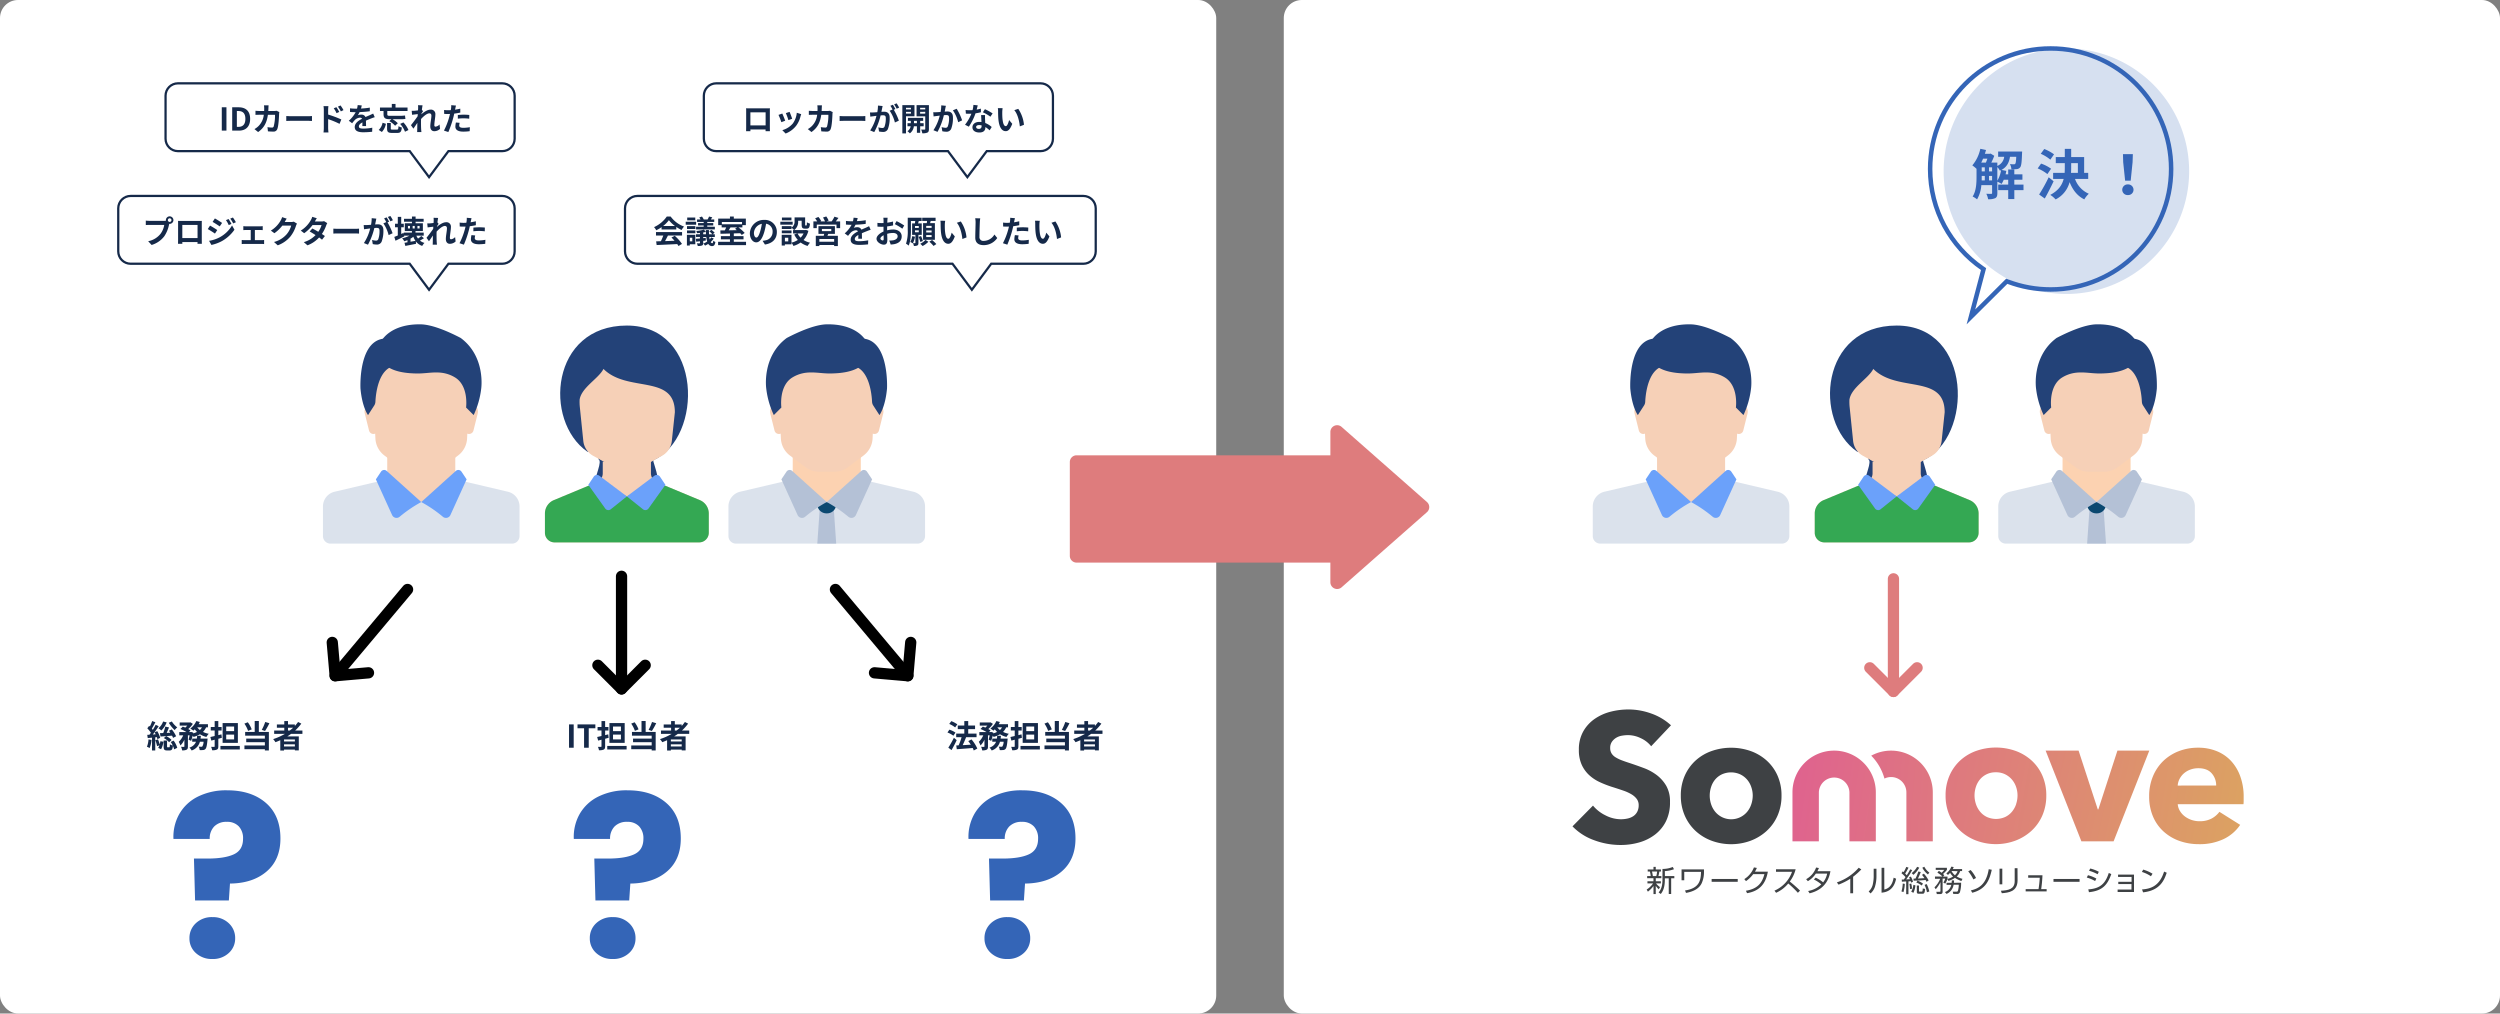 <svg xmlns="http://www.w3.org/2000/svg" xmlns:xlink="http://www.w3.org/1999/xlink" width="1110" height="450" viewBox="0 0 1110 450">
  <rect x="0" y="0" width="1110" height="450" fill="#808080" stroke="none"/>
  <defs>
    <linearGradient id="linear-gradient" x1="-1.457" y1="0.14" x2="2.993" y2="0.921" gradientUnits="objectBoundingBox">
      <stop offset="0" stop-color="#df638e"/>
      <stop offset="1" stop-color="#dca361"/>
    </linearGradient>
    <linearGradient id="linear-gradient-2" x1="-2.38" y1="0.115" x2="1.943" y2="0.947" xlink:href="#linear-gradient"/>
    <linearGradient id="linear-gradient-3" x1="-3.706" y1="0.139" x2="1.036" y2="0.92" xlink:href="#linear-gradient"/>
    <linearGradient id="linear-gradient-4" x1="-1.175" y1="0.115" x2="6.104" y2="0.947" xlink:href="#linear-gradient"/>
    <linearGradient id="linear-gradient-5" x1="0.077" y1="0.116" x2="5.453" y2="0.947" xlink:href="#linear-gradient"/>
  </defs>
  <g id="グループ_3785" data-name="グループ 3785" transform="translate(-165 -4002)">
    <g id="グループ_3584" data-name="グループ 3584" transform="translate(0 109)">
      <rect id="長方形_2022" data-name="長方形 2022" width="540" height="450" rx="8" transform="translate(165 3893)" fill="#fff"/>
      <g id="グループ_2862" data-name="グループ 2862" transform="translate(217 3929.5)">
        <g id="グループ_2851" data-name="グループ 2851" transform="translate(91.391 107.5)">
          <g id="グループ_2846" data-name="グループ 2846" transform="translate(98.562 0.545)">
            <path id="パス_3047" data-name="パス 3047" d="M194.767,246.43c-33.865,0-37.158,42.329-17.569,55.99,9.979,1.244,3.979,2.74,4.945,3.322,3.752,2.262-13.391,23.537,12.624,21.989,14.311-.852,7.821-4.827,11.575-7.089,5.541-.078.092-13.245.1-14.371C228.8,296.281,228.631,246.43,194.767,246.43Z" transform="translate(-158.395 -246.43)" fill="#234278"/>
            <path id="パス_3048" data-name="パス 3048" d="M225.637,337.81l-19.092-7.953a4.279,4.279,0,0,1-2.635-3.949v-5.172h-21.4v5.172a4.278,4.278,0,0,1-2.631,3.949l-19.092,7.953a6.422,6.422,0,0,0-3.949,5.926v8.558a4.278,4.278,0,0,0,4.28,4.279h64.186a4.279,4.279,0,0,0,4.277-4.279v-8.558A6.422,6.422,0,0,0,225.637,337.81Z" transform="translate(-156.842 -260.295)" fill="#f6d0b7"/>
            <path id="パス_3049" data-name="パス 3049" d="M225.637,339.963l-18.46-7.689L193.214,338.3l-13.963-6.026-18.458,7.689a6.421,6.421,0,0,0-3.95,5.926v8.558a4.278,4.278,0,0,0,4.28,4.279h64.186a4.281,4.281,0,0,0,4.279-4.279v-8.558A6.428,6.428,0,0,0,225.637,339.963Z" transform="translate(-156.842 -262.448)" fill="#34a853"/>
            <g id="グループ_2845" data-name="グループ 2845" transform="translate(19.255 66.325)">
              <path id="パス_3050" data-name="パス 3050" d="M197.631,337.5l-12.244-9.186a1.716,1.716,0,0,0-2.452.42l-2.42,3.63,7.508,10.511a1.711,1.711,0,0,0,2.462.342Z" transform="translate(-180.514 -327.97)" fill="#6ba1fa"/>
              <path id="パス_3051" data-name="パス 3051" d="M201.557,337.5l12.247-9.186a1.713,1.713,0,0,1,2.45.42l2.42,3.63-7.507,10.511a1.713,1.713,0,0,1-2.464.342Z" transform="translate(-184.44 -327.97)" fill="#6ba1fa"/>
            </g>
            <path id="パス_3052" data-name="パス 3052" d="M175.762,283.79a23.8,23.8,0,0,0,.094,3.2l1.533,14.973a8.565,8.565,0,0,0,4.368,6.706l12.182,6.769a6.427,6.427,0,0,0,6.234,0l12.182-6.769a8.557,8.557,0,0,0,4.367-6.706l1.332-12.608c0-17.115-21-8.558-31.694-19.255C184.219,274.383,176.562,278.342,175.762,283.79Z" transform="translate(-160.369 -250.847)" fill="#f6d0b7"/>
          </g>
          <g id="グループ_2848" data-name="グループ 2848">
            <path id="パス_3053" data-name="パス 3053" d="M100.971,327.685V315.934H70.754v11.751l15.108,13.429Z" transform="translate(-42.216 -258.854)" fill="#f6d0b7"/>
            <path id="パス_3054" data-name="パス 3054" d="M117.785,335.826l-20.772-4.887a3.352,3.352,0,0,1-.874-.35L79.316,340.4l-16.168-10.29a3.362,3.362,0,0,1-1.528.826l-20.772,4.887a6.715,6.715,0,0,0-5.177,6.536V355.51a3.358,3.358,0,0,0,3.358,3.359H119.6a3.358,3.358,0,0,0,3.358-3.359V342.362A6.715,6.715,0,0,0,117.785,335.826Z" transform="translate(-35.67 -261.499)" fill="#dbe2ec"/>
            <g id="グループ_2847" data-name="グループ 2847" transform="translate(23.501 64.662)">
              <path id="パス_3057" data-name="パス 3057" d="M69.363,325.686,84.707,339.5a57.926,57.926,0,0,0-9.6,6.539,2.154,2.154,0,0,1-3.335-.752l-7.209-15.861,2.28-3.42A1.68,1.68,0,0,1,69.363,325.686Z" transform="translate(-64.562 -325.255)" fill="#6ba1fa"/>
              <path id="パス_3058" data-name="パス 3058" d="M104.672,325.686,89.329,339.5a57.9,57.9,0,0,1,9.6,6.539,2.155,2.155,0,0,0,3.336-.752l7.208-15.861L107.192,326A1.679,1.679,0,0,0,104.672,325.686Z" transform="translate(-69.183 -325.255)" fill="#6ba1fa"/>
            </g>
            <path id="パス_3059" data-name="パス 3059" d="M108.631,289.569l-1.9,7.586a2.018,2.018,0,0,1-1.961,1.527,1.964,1.964,0,0,1-.768-.154l-.1,2.121a10.057,10.057,0,0,1-4.017,7.6l-6.941,5.2a10.074,10.074,0,0,1-6.043,2.012H80.193a10.086,10.086,0,0,1-6.042-2.012l-6.942-5.2a10.068,10.068,0,0,1-4.017-7.6l-.1-2.121a1.967,1.967,0,0,1-.768.154,2.016,2.016,0,0,1-1.955-1.527l-1.9-7.586a3.476,3.476,0,0,1,3.373-4.315h0a3.542,3.542,0,0,1,.639.059l-.765-16.846h43.647l-.768,16.846a3.518,3.518,0,0,1,.638-.059h.011A3.478,3.478,0,0,1,108.631,289.569Z" transform="translate(-39.906 -249.996)" fill="#f6d0b7"/>
            <g id="グループ_2967" data-name="グループ 2967" transform="translate(16.632)">
              <path id="パス_3060" data-name="パス 3060" d="M118.442,254.556l-1.573,11.121c-7.185,1.438-8.219,12.711-8.369,15.933a3.313,3.313,0,0,1-.53,1.64l-2.741,4.252s-2.58-3.324-3.359-11.751C101.871,275.749,100.4,247.84,118.442,254.556Z" transform="translate(-101.841 -247.206)" fill="#234278"/>
              <path id="パス_3061" data-name="パス 3061" d="M92.388,251.8h0c11.227,8.287,9.128,22.5,9.128,22.5a37.836,37.836,0,0,1-3.357,11.751L94.8,282.695s1.3-9.7-5.036-13.428c-5.876-3.463-11.017-1.68-16.262-1.68-14.059,0-17.993-5.3-17.312-11.748.353-3.339,5.457-10.294,18.466-10.074C79.908,245.853,87.282,249.139,92.388,251.8Z" transform="translate(-47.88 -245.76)" fill="#234278"/>
            </g>
          </g>
          <g id="グループ_2850" data-name="グループ 2850" transform="translate(180.041 0)">
            <path id="パス_3062" data-name="パス 3062" d="M322.311,327.685V315.934H292.1v11.751L307.2,341.115Z" transform="translate(-263.558 -258.854)" fill="#fcd2b1"/>
            <path id="パス_3063" data-name="パス 3063" d="M339.125,335.826l-20.772-4.887a3.341,3.341,0,0,1-.872-.35L300.656,340.4l-16.168-10.29a3.366,3.366,0,0,1-1.528.826l-20.772,4.887a6.714,6.714,0,0,0-5.176,6.536V355.51a3.356,3.356,0,0,0,3.355,3.359h80.578a3.359,3.359,0,0,0,3.359-3.359V342.362A6.717,6.717,0,0,0,339.125,335.826Z" transform="translate(-257.012 -261.499)" fill="#dbe2ec"/>
            <path id="パス_3064" data-name="パス 3064" d="M313.9,362H305.51l1.048-15.108h6.294Z" transform="translate(-266.061 -264.63)" fill="#b4c1d6"/>
            <path id="パス_3065" data-name="パス 3065" d="M313.9,342.764H305.51v.969a4.064,4.064,0,0,0,4.065,4.065h.262a4.065,4.065,0,0,0,4.067-4.065v-.969Z" transform="translate(-266.061 -263.86)" fill="#0b4870"/>
            <g id="グループ_2849" data-name="グループ 2849" transform="translate(23.499 64.662)">
              <path id="パス_3066" data-name="パス 3066" d="M290.7,325.686,306.047,339.5a57.927,57.927,0,0,0-9.6,6.539,2.154,2.154,0,0,1-3.335-.752L285.9,329.423l2.282-3.42A1.679,1.679,0,0,1,290.7,325.686Z" transform="translate(-285.902 -325.255)" fill="#b4c1d6"/>
              <path id="パス_3067" data-name="パス 3067" d="M326.011,325.686,310.668,339.5a57.927,57.927,0,0,1,9.6,6.539,2.154,2.154,0,0,0,3.335-.752l7.209-15.861L328.531,326A1.678,1.678,0,0,0,326.011,325.686Z" transform="translate(-290.523 -325.255)" fill="#b4c1d6"/>
            </g>
            <path id="パス_3068" data-name="パス 3068" d="M329.969,289.569l-1.9,7.586a2.013,2.013,0,0,1-1.959,1.527,1.951,1.951,0,0,1-.767-.154l-.1,2.121a10.063,10.063,0,0,1-4.017,7.6l-6.939,5.2a10.082,10.082,0,0,1-6.044,2.012h-6.719a10.093,10.093,0,0,1-6.042-2.012l-6.939-5.2a10.065,10.065,0,0,1-4.017-7.6l-.1-2.121a1.963,1.963,0,0,1-.767.154,2.016,2.016,0,0,1-1.955-1.527l-1.9-7.586a3.475,3.475,0,0,1,3.372-4.315h0a3.558,3.558,0,0,1,.64.059l-.764-16.846h43.645l-.767,16.846a3.5,3.5,0,0,1,.637-.059h.011A3.477,3.477,0,0,1,329.969,289.569Z" transform="translate(-261.248 -249.997)" fill="#f6d0b7"/>
            <path id="パス_3069" data-name="パス 3069" d="M323.182,254.556l1.573,11.121c7.184,1.438,8.219,12.711,8.369,15.933a3.311,3.311,0,0,0,.529,1.64L336.4,287.5s2.58-3.324,3.359-11.751C339.754,275.749,341.227,247.84,323.182,254.556Z" transform="translate(-269.359 -247.206)" fill="#234278"/>
            <path id="パス_3070" data-name="パス 3070" d="M286.741,251.8h0c-11.227,8.287-9.129,22.5-9.129,22.5a37.811,37.811,0,0,0,3.359,11.751l3.355-3.359s-1.295-9.7,5.037-13.428c5.875-3.463,11.016-1.681,16.262-1.681,14.057,0,17.993-5.3,17.31-11.748-.351-3.339-5.457-10.294-18.465-10.074C299.221,245.853,291.847,249.139,286.741,251.8Z" transform="translate(-260.827 -245.76)" fill="#234278"/>
          </g>
        </g>
        <g id="グループ_2855" data-name="グループ 2855" transform="translate(21.006)">
          <path id="パス_5394" data-name="パス 5394" d="M-55.034,0h2.072V-10.36h-2.072Zm4.62,0h2.954c3.052,0,5.012-1.736,5.012-5.222s-1.96-5.138-5.124-5.138h-2.842Zm2.072-1.666V-8.708h.644c1.932,0,3.136.952,3.136,3.486s-1.2,3.556-3.136,3.556ZM-30.688-8.82a6.835,6.835,0,0,1-1.064.1h-2.632c.028-.406.042-.826.056-1.26.014-.336.042-.924.084-1.246H-36.3a10.361,10.361,0,0,1,.1,1.288c0,.42-.014.826-.028,1.218h-2c-.532,0-1.26-.042-1.848-.1v1.834c.6-.056,1.372-.056,1.848-.056h1.848A8.233,8.233,0,0,1-38.7-2.058,8.028,8.028,0,0,1-40.53-.686L-38.906.63c2.506-1.778,3.836-3.976,4.354-7.672h3.15a19.16,19.16,0,0,1-.588,5.194.745.745,0,0,1-.8.49,11.587,11.587,0,0,1-1.96-.2l.21,1.876c.686.056,1.526.112,2.324.112A1.724,1.724,0,0,0-30.408-.644c.6-1.428.77-5.334.826-6.846a6.052,6.052,0,0,1,.1-.742ZM-26.4-4.284c.518-.042,1.456-.07,2.254-.07h7.518c.588,0,1.3.056,1.638.07v-2.2c-.364.028-.994.084-1.638.084H-24.15c-.728,0-1.75-.042-2.254-.084Zm25.41-4.83A18.541,18.541,0,0,0-2.31-11.186l-1.162.546a13.108,13.108,0,0,1,1.3,2.1ZM-2.87-8.3c-.322-.63-.882-1.526-1.274-2.114l-1.176.5A11.407,11.407,0,0,1-4.088-7.756Zm-4.942-.882a15.225,15.225,0,0,1,.126-1.694H-9.87a9.879,9.879,0,0,1,.14,1.694v8.05A15.16,15.16,0,0,1-9.87.812h2.2c-.07-.574-.14-1.554-.14-1.946V-5.1A37.505,37.505,0,0,1-2.744-3.01l.784-1.946A48.705,48.705,0,0,0-7.812-7.14ZM9.03-2.016c-.014-.63-.042-1.652-.056-2.422.854-.392,1.638-.7,2.254-.938a14.7,14.7,0,0,1,1.652-.588l-.7-1.61c-.5.238-.994.476-1.526.714-.574.252-1.162.49-1.876.826A1.889,1.889,0,0,0,6.93-7.112a4.339,4.339,0,0,0-1.568.28,8.469,8.469,0,0,0,.8-1.4A45.165,45.165,0,0,0,10.682-8.6L10.7-10.22a32.015,32.015,0,0,1-3.92.406c.168-.56.266-1.036.336-1.372l-1.82-.154a7.715,7.715,0,0,1-.28,1.582H4.34A17.788,17.788,0,0,1,1.9-9.912v1.624c.756.07,1.778.1,2.338.1H4.41A13.552,13.552,0,0,1,1.358-4.382L2.842-3.276A17.756,17.756,0,0,1,4.13-4.8,3.431,3.431,0,0,1,6.3-5.754a1.083,1.083,0,0,1,.966.476C5.684-4.466,4-3.346,4-1.582,4,.21,5.642.728,7.812.728A38.359,38.359,0,0,0,11.732.5L11.788-1.3A21.206,21.206,0,0,1,7.854-.9c-1.358,0-2.016-.21-2.016-.98,0-.686.56-1.232,1.582-1.792-.014.6-.028,1.246-.056,1.652Zm7.756-5.306c0,1.736.728,2.254,2.8,2.254H20.3l-.966.854a10.071,10.071,0,0,1,2.59,2.044l1.2-1.12a9.662,9.662,0,0,0-2.366-1.778h3.332a15.454,15.454,0,0,0,2.422-.126c-.07-.406-.154-1.078-.182-1.526A16.517,16.517,0,0,1,24-6.58H19.432c-.812,0-.98-.2-.98-.7V-8.722H27.44v-1.54H22.106v-1.6H20.454v1.6H15.2v1.54h1.582ZM16.044.6a7.161,7.161,0,0,0,1.792-3.64L16.352-3.5A5.862,5.862,0,0,1,14.644-.308ZM20.776-.462c-.658,0-.77-.056-.77-.462v-2.45H18.354V-.91c0,1.47.448,1.932,2.24,1.932h2.254c1.414,0,1.876-.476,2.058-2.408a4.658,4.658,0,0,1-1.484-.6c-.056,1.33-.168,1.526-.728,1.526Zm3.388-2.52A10.99,10.99,0,0,1,26.306.49l1.54-.756a11.421,11.421,0,0,0-2.254-3.388Zm17.486.238a2.8,2.8,0,0,1-1.778.98c-.35,0-.532-.238-.532-.6,0-1.442.462-3.472.462-4.914a1.945,1.945,0,0,0-2.184-2.044c-1.344,0-2.94,1.106-4.032,2.058a2.089,2.089,0,0,0,.028-.294c.238-.364.532-.812.714-1.05l-.518-.658c.112-.868.224-1.582.308-1.974l-2.03-.056a7.4,7.4,0,0,1,.056,1.232c0,.154-.028.546-.056,1.064-.588.084-1.19.154-1.6.182a11.791,11.791,0,0,1-1.2.014l.168,1.778c.784-.1,1.848-.238,2.52-.322l-.056.966c-.784,1.162-2.184,3.01-2.968,3.962l1.092,1.54c.476-.658,1.148-1.68,1.75-2.562-.028,1.176-.028,1.974-.056,3.052,0,.224-.014.728-.042,1.022h1.9c-.028-.308-.084-.812-.1-1.064-.084-1.3-.084-2.464-.084-3.6,0-.35.014-.728.028-1.12,1.12-1.246,2.632-2.52,3.668-2.52.574,0,.924.336.924,1.022,0,1.26-.49,3.29-.49,4.8,0,1.33.7,2.1,1.736,2.1a3.67,3.67,0,0,0,2.6-1.05Zm8.12-2.562a20.369,20.369,0,0,1,2.674-.154,20.026,20.026,0,0,1,2.38.168l.042-1.666a24.07,24.07,0,0,0-2.436-.126c-.9,0-1.89.07-2.66.14Zm1.092-4.452c-.756.182-1.54.336-2.324.462l.112-.532c.07-.308.2-.924.294-1.3L46.83-11.3a7.2,7.2,0,0,1-.056,1.4q-.042.336-.126.8c-.42.028-.826.042-1.232.042a13.649,13.649,0,0,1-1.75-.112l.042,1.736c.49.028,1.008.056,1.68.056.28,0,.588-.014.91-.028-.1.392-.2.784-.294,1.148A30.568,30.568,0,0,1,43.61-.014L45.556.63a44.713,44.713,0,0,0,2.2-6.412c.154-.56.294-1.176.42-1.778.924-.112,1.862-.266,2.688-.448ZM48.916-3.612a9.516,9.516,0,0,0-.238,1.848c0,1.4,1.19,2.212,3.528,2.212a22.185,22.185,0,0,0,2.828-.2l.07-1.778a16.073,16.073,0,0,1-2.884.28c-1.484,0-1.834-.448-1.834-1.05a4.8,4.8,0,0,1,.2-1.162Z" transform="translate(80.5 21.5)" fill="#152949"/>
          <g id="合体_6" data-name="合体 6" transform="translate(155.998) rotate(90)" fill="none">
            <path d="M6,156a6,6,0,0,1-6-6V6A6,6,0,0,1,6,0H25.106a6,6,0,0,1,6,6V29.652L43,38.5,31.1,47.344V150a6,6,0,0,1-6,6Z" stroke="none"/>
            <path d="M 25.106 154.998 C 27.862 154.998 30.105 152.755 30.105 149.998 L 30.105 46.842 L 41.324 38.498 L 30.105 30.155 L 30.105 5.998 C 30.105 3.241 27.862 0.998 25.106 0.998 L 6 0.998 C 3.243 0.998 1 3.241 1 5.998 L 1 149.998 C 1 152.755 3.243 154.998 6 154.998 L 25.106 154.998 M 25.106 155.998 L 6 155.998 C 2.687 155.998 1.089477564164554e-06 153.311 1.089477564164554e-06 149.998 L 1.089477564164554e-06 5.998 C 1.089477564164554e-06 2.685 2.687 -0.002 6 -0.002 L 25.106 -0.002 C 28.419 -0.002 31.105 2.685 31.105 5.998 L 31.105 29.652 L 43 38.498 L 31.105 47.344 L 31.105 149.998 C 31.105 153.311 28.419 155.998 25.106 155.998 Z" stroke="none" fill="#152949"/>
          </g>
        </g>
        <g id="グループ_2852" data-name="グループ 2852" transform="translate(0 50)">
          <path id="パス_5393" data-name="パス 5393" d="M-64.666-9.464a.81.81,0,0,1-.812-.8.813.813,0,0,1,.812-.812.81.81,0,0,1,.8.812A.807.807,0,0,1-64.666-9.464ZM-73.6-9.94a15.588,15.588,0,0,1-1.666-.112v1.974c.364-.028,1.022-.056,1.666-.056h6.524a8.99,8.99,0,0,1-1.652,3.948A9.2,9.2,0,0,1-74.214-.9L-72.688.77A11.08,11.08,0,0,0-67.06-3.094a14.133,14.133,0,0,0,2.1-5.1l.112-.42a.8.8,0,0,0,.182.014A1.679,1.679,0,0,0-63-10.262a1.682,1.682,0,0,0-1.666-1.68,1.685,1.685,0,0,0-1.68,1.68,1.551,1.551,0,0,0,.028.266,6.2,6.2,0,0,1-.8.056ZM-52.29-8.12v5.81h-6.762V-8.12Zm1.876-.448c0-.42,0-.938.028-1.358-.5.028-1.036.028-1.386.028h-7.7c-.378,0-.91-.014-1.484-.028.028.392.028.966.028,1.358v6.846c0,.672-.028,1.89-.042,1.96h1.932l-.014-.77H-52.3l-.014.77h1.932c0-.056-.028-1.4-.028-1.946Zm11.9-2.184-1.162.49a12.646,12.646,0,0,1,1.232,2.2l1.218-.518A21.073,21.073,0,0,0-38.514-10.752Zm1.932-.672-1.19.49a13.452,13.452,0,0,1,1.316,2.128l1.19-.532A18,18,0,0,0-36.582-11.424Zm-8.008.406L-45.6-9.478c.924.518,2.38,1.456,3.164,2l1.036-1.54C-42.126-9.52-43.666-10.514-44.59-11.018Zm-2.59,9.94L-46.13.756A17.607,17.607,0,0,0-41.454-.966,16.888,16.888,0,0,0-35.9-6.006l-1.078-1.9A14.173,14.173,0,0,1-42.42-2.66,15.013,15.013,0,0,1-47.18-1.078Zm.434-6.748-1.008,1.54c.938.5,2.394,1.442,3.192,2l1.022-1.568C-44.254-6.356-45.794-7.322-46.746-7.826Zm19.908,6.454V-5.88h2.394c.308,0,.742.028,1.092.056V-7.588a9.53,9.53,0,0,1-1.092.07h-6.412a7.335,7.335,0,0,1-1.106-.07v1.764c.308-.028.812-.056,1.106-.056h2.184v4.508h-2.856a10.814,10.814,0,0,1-1.148-.084V.378a8.269,8.269,0,0,1,1.148-.07H-23.8a7.137,7.137,0,0,1,1.064.07V-1.456a10.284,10.284,0,0,1-1.064.084ZM-9.562-9.59a4.489,4.489,0,0,1-1.218.168h-2.814l.042-.07c.168-.308.518-.938.854-1.428l-2.044-.672a6.735,6.735,0,0,1-.63,1.47A12.327,12.327,0,0,1-19.74-5.614l1.568,1.162A15.958,15.958,0,0,0-14.644-7.84h3.934A9.952,9.952,0,0,1-12.7-4.018,11.157,11.157,0,0,1-18.34-.56L-16.688.924a13.19,13.19,0,0,0,5.656-3.948A14.607,14.607,0,0,0-8.6-7.7a5.605,5.605,0,0,1,.462-1.008Zm13.44-.224A4.445,4.445,0,0,1,2.66-9.66H-.21L-.2-9.674c.168-.294.532-.938.868-1.428l-2.03-.63a6.194,6.194,0,0,1-.63,1.47A12.815,12.815,0,0,1-6.454-5.614l1.512,1.162a16.475,16.475,0,0,0,3.7-3.612H2.772A10.2,10.2,0,0,1,1.316-5.082c-.938-.56-1.89-1.092-2.632-1.47l-1.19,1.33c.714.406,1.666.98,2.618,1.6A11.839,11.839,0,0,1-5.11-.49L-3.486.924A13.362,13.362,0,0,0,1.68-2.562a16.212,16.212,0,0,1,1.3.994L4.256-3.206c-.35-.252-.826-.574-1.344-.9A16.115,16.115,0,0,0,4.844-7.938a6.586,6.586,0,0,1,.462-.994Zm4.13,5.53c.518-.042,1.456-.07,2.254-.07H17.78c.588,0,1.3.056,1.638.07v-2.2c-.364.028-.994.084-1.638.084H10.262c-.728,0-1.75-.042-2.254-.084ZM34.44-10.22a16.567,16.567,0,0,0-1.134-1.9l-1.106.462A13.968,13.968,0,0,1,33.334-9.73Zm-9.408-.91a15.349,15.349,0,0,1-.294,2.94c-.7.056-1.358.1-1.792.112a12.873,12.873,0,0,1-1.47,0L21.63-6.2c.434-.07,1.148-.168,1.54-.21.266-.042.7-.1,1.19-.154A20.564,20.564,0,0,1,21.574-.084L23.38.644a30.043,30.043,0,0,0,2.828-7.406c.392-.028.728-.056.952-.056.868,0,1.344.154,1.344,1.26a10.585,10.585,0,0,1-.56,3.794,1.019,1.019,0,0,1-1.036.6A8.09,8.09,0,0,1,25.2-1.456L25.508.378a7.849,7.849,0,0,0,1.652.2A2.215,2.215,0,0,0,29.442-.7a13.553,13.553,0,0,0,.784-5.054c0-1.988-1.036-2.646-2.506-2.646-.28,0-.7.028-1.162.056.1-.5.21-1.008.294-1.428.07-.35.154-.784.238-1.148Zm7.742,1.554c-.28-.518-.77-1.4-1.12-1.918l-1.106.462A15.478,15.478,0,0,1,31.5-9.38l-1.288.546A15.7,15.7,0,0,1,32.55-3.612l1.764-.826a27.548,27.548,0,0,0-2.254-4.83Zm9.492,8.9V-2.044a8.217,8.217,0,0,0,1.26-.84,7.962,7.962,0,0,0,.938,1.82Zm-.238-5.88h-.9V-7.7h.9ZM45.346-7.7h.966v1.148h-.966Zm-2.128,0h.924v1.148h-.924Zm3.836,4.48A11,11,0,0,1,45.6-2.072a5.371,5.371,0,0,1-.728-1.3h3.262V-4.732H44.478V-5.4h3.276V-8.862H44.52v-.686H48.1v-1.316H44.52v-.994H42.91v.994H39.382v1.316H42.91v.686H39.732V-5.4H42.9v.672H39.242v.756l-.168-.588-.938.434V-7.084h1.148V-8.666H38.136V-11.7H36.624v3.038H35.392v1.582h1.232v3.626c-.588.252-1.12.476-1.554.644L35.6-1.12c1.176-.56,2.6-1.26,3.906-1.932l-.1-.322h2.408a11.977,11.977,0,0,1-3.262,1.162,8.218,8.218,0,0,1,.938,1.33,14.484,14.484,0,0,0,1.428-.5v.952c-.49.084-.924.168-1.316.224l.364,1.4C41.314.924,43.064.6,44.716.252L44.632-.84A5.807,5.807,0,0,0,47.46,1.19,5.846,5.846,0,0,1,48.468-.14a5.507,5.507,0,0,1-2.016-1.036c.56-.294,1.19-.672,1.778-1.05Zm15.008.476a2.8,2.8,0,0,1-1.778.98c-.35,0-.532-.238-.532-.6,0-1.442.462-3.472.462-4.914A1.945,1.945,0,0,0,58.03-9.324c-1.344,0-2.94,1.106-4.032,2.058a2.089,2.089,0,0,0,.028-.294c.238-.364.532-.812.714-1.05l-.518-.658c.112-.868.224-1.582.308-1.974L52.5-11.3a7.4,7.4,0,0,1,.056,1.232c0,.154-.028.546-.056,1.064-.588.084-1.19.154-1.6.182a11.791,11.791,0,0,1-1.2.014l.168,1.778c.784-.1,1.848-.238,2.52-.322l-.056.966c-.784,1.162-2.184,3.01-2.968,3.962l1.092,1.54c.476-.658,1.148-1.68,1.75-2.562-.028,1.176-.028,1.974-.056,3.052,0,.224-.014.728-.042,1.022h1.9c-.028-.308-.084-.812-.1-1.064-.084-1.3-.084-2.464-.084-3.6,0-.35.014-.728.028-1.12,1.12-1.246,2.632-2.52,3.668-2.52.574,0,.924.336.924,1.022,0,1.26-.49,3.29-.49,4.8,0,1.33.7,2.1,1.736,2.1A3.67,3.67,0,0,0,62.3-.8Zm8.12-2.562a20.369,20.369,0,0,1,2.674-.154,20.026,20.026,0,0,1,2.38.168l.042-1.666a24.07,24.07,0,0,0-2.436-.126c-.9,0-1.89.07-2.66.14Zm1.092-4.452c-.756.182-1.54.336-2.324.462l.112-.532c.07-.308.2-.924.294-1.3L67.242-11.3a7.2,7.2,0,0,1-.056,1.4q-.042.336-.126.8c-.42.028-.826.042-1.232.042a13.649,13.649,0,0,1-1.75-.112l.042,1.736c.49.028,1.008.056,1.68.056.28,0,.588-.014.91-.028-.1.392-.2.784-.294,1.148A30.568,30.568,0,0,1,64.022-.014L65.968.63a44.714,44.714,0,0,0,2.2-6.412c.154-.56.294-1.176.42-1.778.924-.112,1.862-.266,2.688-.448ZM69.328-3.612a9.516,9.516,0,0,0-.238,1.848c0,1.4,1.19,2.212,3.528,2.212a22.185,22.185,0,0,0,2.828-.2l.07-1.778a16.073,16.073,0,0,1-2.884.28c-1.484,0-1.834-.448-1.834-1.05a4.8,4.8,0,0,1,.2-1.162Z" transform="translate(88 21.5)" fill="#152949"/>
          <g id="合体_8" data-name="合体 8" transform="translate(177.004) rotate(90)" fill="none">
            <path d="M6,177a6,6,0,0,1-6-6V6A6,6,0,0,1,6,0H25.106a6,6,0,0,1,6,6V29.656L43,38.5,31.1,47.348V171a6,6,0,0,1-6,6Z" stroke="none"/>
            <path d="M 25.106 176.002 C 27.862 176.002 30.105 173.759 30.105 171.002 L 30.105 46.846 L 41.324 38.502 L 30.105 30.158 L 30.105 6.002 C 30.105 3.245 27.862 1.002 25.106 1.002 L 6 1.002 C 3.243 1.002 1 3.245 1 6.002 L 1 171.002 C 1 173.759 3.243 176.002 6 176.002 L 25.106 176.002 M 25.106 177.002 L 6 177.002 C 2.687 177.002 1.018038619804429e-05 174.316 1.018038619804429e-05 171.002 L 1.018038619804429e-05 6.002 C 1.018038619804429e-05 2.688 2.687 0.002 6 0.002 L 25.106 0.002 C 28.419 0.002 31.105 2.688 31.105 6.002 L 31.105 29.656 L 43 38.502 L 31.105 47.348 L 31.105 171.002 C 31.105 174.316 28.419 177.002 25.106 177.002 Z" stroke="none" fill="#152949"/>
          </g>
        </g>
        <g id="グループ_2854" data-name="グループ 2854" transform="translate(225 49.998)">
          <path id="パス_5392" data-name="パス 5392" d="M-86.576-7.658a12.723,12.723,0,0,0,2.562-2.59,13.625,13.625,0,0,0,2.688,2.59Zm-.686,1.526h6.538V-7.238A16.918,16.918,0,0,0-78.372-5.88a8.629,8.629,0,0,1,1.078-1.526,12.806,12.806,0,0,1-5.922-4.438h-1.736a13.809,13.809,0,0,1-5.656,4.69,6.5,6.5,0,0,1,.98,1.4,16.165,16.165,0,0,0,2.366-1.4Zm-2.478,2.7h3.248A26.887,26.887,0,0,1-87.556-.9l-2.114.07L-89.446.8c2.38-.112,5.838-.252,9.128-.434a7.422,7.422,0,0,1,.56.868L-78.2.294A18.829,18.829,0,0,0-81.41-3.3l-1.47.77a16.686,16.686,0,0,1,1.372,1.428c-1.428.056-2.87.112-4.214.154.42-.784.882-1.652,1.288-2.478h6.272V-4.97H-89.74Zm21.168-5.516h-2.492V-7.9h2.492v.56h-3.374v1.19H-63.6v-1.19h-3.374V-7.9h2.66v-1.05h-2.66v-.518h3.094V-10.57h-1.512c.2-.28.42-.6.658-.938l-1.456-.35a7.765,7.765,0,0,1-.63,1.288h-1.722a6.2,6.2,0,0,0-.8-1.288l-1.176.406a9.207,9.207,0,0,1,.532.882h-1.526v1.106h2.94ZM-72.3-11.424H-75.88v1.26H-72.3Zm.378,1.876h-4.62v1.316h4.62Zm-1.694,7.1V-.84h-1.106V-2.45Zm1.33-1.3h-3.724V1.022h1.288V.462h2.436Zm-3.682-.686h3.71V-5.684h-3.71Zm0-1.89h3.71V-7.6h-3.71Zm7.182,2.338v-.8c.42-.084.826-.168,1.19-.266.014.364.028.728.056,1.064Zm3.57,1.372a4.97,4.97,0,0,1-.672.868c-.07-.308-.14-.644-.2-1.036h2.464v-1.2h-.994l.91-.658a6.482,6.482,0,0,0-1.428-1.288l-.952.658A6.155,6.155,0,0,1-64.75-3.99h-1.442c-.028-.56-.042-1.19-.042-1.862H-67.62c0,.266.014.532.028.8l-.854-.98a18.748,18.748,0,0,1-3.4.588,4.124,4.124,0,0,1,.322.966c.42-.028.854-.056,1.3-.112v.6h-1.75v1.2h1.75v.672c-.686.056-1.3.112-1.834.154L-71.9-.686c.5-.056,1.078-.112,1.68-.2v.728c0,.154-.056.2-.224.21s-.686,0-1.162-.014A4.692,4.692,0,0,1-71.2,1.218a5.318,5.318,0,0,0,1.876-.2c.42-.2.546-.49.546-1.134V-1.05l1.148-.14-.028-1.176-1.12.112v-.532h1.358a11.645,11.645,0,0,0,.42,2,9,9,0,0,1-1.75.966,5.1,5.1,0,0,1,.8.868A10.182,10.182,0,0,0-66.528.28a1.9,1.9,0,0,0,1.652.994c.868,0,1.3-.49,1.5-1.834a3.6,3.6,0,0,1-.952-.574c-.042.756-.182,1.12-.392,1.12a.9.9,0,0,1-.728-.532,7.7,7.7,0,0,0,1.358-1.526Zm11.48-4.41-.9.6c.252.182.518.392.784.616l-3.6.07c.252-.406.532-.854.784-1.288Zm2.2-2.408v.994h-8.96v-.994ZM-55.188-.644V-1.722h4.312V-3.15h-4.312V-4.368l2.842-.084a10.14,10.14,0,0,1,.686.784l1.3-.91a17.708,17.708,0,0,0-2.772-2.45h1.75V-8.036h1.54v-2.912h-5.348v-.9H-56.9v.9h-5.222v2.912h1.54v1.008h2.016c-.182.434-.406.9-.616,1.316l-1.988.028L-61.1-4.2c1.162-.028,2.632-.07,4.2-.112V-3.15h-4.018v1.428H-56.9V-.644H-62.16V.826h12.4V-.644Zm10.01-1.876c-.518,0-1.078-.686-1.078-2.086a4.347,4.347,0,0,1,3.514-4.018,22.254,22.254,0,0,1-.742,3.36C-44.044-3.388-44.6-2.52-45.178-2.52ZM-41.37.574c3.5-.532,5.292-2.6,5.292-5.516a5.291,5.291,0,0,0-5.6-5.418,6.183,6.183,0,0,0-6.384,5.936c0,2.338,1.3,4.032,2.828,4.032S-42.518-2.1-41.692-4.9a30.129,30.129,0,0,0,.826-3.766A3.432,3.432,0,0,1-37.968-5a3.753,3.753,0,0,1-3.15,3.71c-.364.084-.756.154-1.288.224Zm11.774-12h-4.228v1.26H-29.6Zm.532,1.876h-5.474v1.316h5.474Zm-.5,3.864H-33.88v1.246h4.312Zm5.348,1.33a6.639,6.639,0,0,1-1.316,1.89,6.9,6.9,0,0,1-1.358-1.89Zm-6.8,3.528h-1.484v-1.61h1.484Zm7.854-5.1-.28.07h-4.928a4.432,4.432,0,0,0,1.736-3.906V-10h1.568V-8.3c0,1.386.322,1.82,1.442,1.82h.812c.938,0,1.3-.49,1.442-2.226A4.75,4.75,0,0,1-22.736-9.3c-.014,1.218-.07,1.4-.252,1.4h-.35c-.154,0-.182-.042-.182-.434v-3.136h-4.69V-9.8a3.146,3.146,0,0,1-1.358,2.87V-7.6H-33.88v1.274h4.312V-6.86a7.423,7.423,0,0,1,1.162,1.008h-.476v1.5h1.946l-1.428.462a9.736,9.736,0,0,0,1.61,2.422,9.178,9.178,0,0,1-2.828,1.2V-3.752h-4.34V1.022h1.414V.476h2.926V-.238A7.048,7.048,0,0,1-28.714,1.2,11.308,11.308,0,0,0-25.508-.322,9.757,9.757,0,0,0-22.428,1.2,7.174,7.174,0,0,1-21.35-.238a9.559,9.559,0,0,1-2.884-1.2,9.446,9.446,0,0,0,2.156-4.074ZM-10.64-.658h-6.566V-1.876h6.566Zm-5.432-5.7h4.158v.98h-4.158Zm5.768,2.2v-3.43h-7.308v3.43h2.548c-.056.28-.14.574-.21.854h-3.514v4.55h1.582V.784h6.566v.462h1.652V-3.3h-4.634c.126-.266.252-.546.364-.854Zm.364-5.53c.392-.462.812-1.022,1.218-1.554l-1.792-.56A10.869,10.869,0,0,1-11.76-9.688h-2.3l.98-.364A9.42,9.42,0,0,0-14.14-11.9l-1.456.49a11.43,11.43,0,0,1,.91,1.722h-2.156l.448-.2a9.039,9.039,0,0,0-1.246-1.792l-1.442.616a12.388,12.388,0,0,1,.924,1.372h-1.694v2.982h1.512V-8.274h8.75v1.568h1.61V-9.688ZM1.722-2.016c-.014-.63-.042-1.652-.056-2.422.854-.392,1.638-.7,2.254-.938a14.7,14.7,0,0,1,1.652-.588l-.7-1.61c-.5.238-.994.476-1.526.714-.574.252-1.162.49-1.876.826A1.889,1.889,0,0,0-.378-7.112a4.339,4.339,0,0,0-1.568.28,8.469,8.469,0,0,0,.8-1.4A45.165,45.165,0,0,0,3.374-8.6l.014-1.624a32.015,32.015,0,0,1-3.92.406c.168-.56.266-1.036.336-1.372l-1.82-.154A7.715,7.715,0,0,1-2.3-9.758h-.672A17.788,17.788,0,0,1-5.4-9.912v1.624c.756.07,1.778.1,2.338.1H-2.9A13.552,13.552,0,0,1-5.95-4.382l1.484,1.106A17.756,17.756,0,0,1-3.178-4.8a3.431,3.431,0,0,1,2.17-.952,1.083,1.083,0,0,1,.966.476C-1.624-4.466-3.3-3.346-3.3-1.582-3.3.21-1.666.728.5.728A38.359,38.359,0,0,0,4.424.5L4.48-1.3A21.206,21.206,0,0,1,.546-.9c-1.358,0-2.016-.21-2.016-.98,0-.686.56-1.232,1.582-1.792C.1-3.066.084-2.422.056-2.016Zm9.184.77c-.364,0-1.008-.392-1.008-.812,0-.49.56-1.064,1.414-1.5.028.728.042,1.358.042,1.708C11.354-1.372,11.158-1.246,10.906-1.246ZM12.88-6.23c0-.406,0-.826.014-1.246A26.776,26.776,0,0,0,15.54-7.91L15.5-9.646a18.986,18.986,0,0,1-2.548.518c.014-.35.028-.686.042-.994.028-.35.084-.952.112-1.2H11.2a11.006,11.006,0,0,1,.1,1.218c0,.238,0,.644-.014,1.134-.28.014-.546.028-.8.028a15.189,15.189,0,0,1-1.918-.112L8.6-7.378c.6.056,1.3.07,1.932.07.224,0,.476-.014.742-.028v1.162c0,.322,0,.644.014.966C9.59-4.466,8.176-3.22,8.176-2,8.176-.532,10.094.63,11.452.63c.9,0,1.526-.448,1.526-2.17,0-.476-.042-1.54-.07-2.646a9.842,9.842,0,0,1,2.6-.378c1.2,0,2.044.546,2.044,1.484,0,1.008-.9,1.582-2.016,1.778a10.6,10.6,0,0,1-1.708.1L14.476.574A11.3,11.3,0,0,0,16.3.35c2.2-.546,3.052-1.778,3.052-3.416,0-1.9-1.68-3.038-3.808-3.038a11.284,11.284,0,0,0-2.66.364ZM16.3-8.47a21.061,21.061,0,0,1,3.332,2.016l.84-1.428a30.626,30.626,0,0,0-3.4-1.946ZM32.634-6.818H30.24v-.9h2.394Zm0,2.03H30.24v-.9h2.394Zm0,2.058H30.24v-.91h2.394Zm-3.794-6.2v7.406h5.25V-8.932H31.948c.1-.308.2-.644.294-.98H34.4v-1.4H28.462v1.4h2.156c-.028.322-.07.658-.126.98ZM24.024-3.15A7.237,7.237,0,0,1,23.17-.56a7.174,7.174,0,0,1,1.12.616A10.169,10.169,0,0,0,25.256-2.9Zm1.232-2.59h1.68v.854h-1.68ZM26.936-6.8h-1.68v-.854h1.68Zm1.316,3.08V-8.806H26.614c.112-.336.224-.7.336-1.078h1.26v-1.428H22.036v5.418A16.956,16.956,0,0,1,21.266.2a5.5,5.5,0,0,1,1.176.854C23.31-.812,23.45-3.808,23.45-5.908V-9.884h1.918c-.042.35-.1.728-.14,1.078H23.982v5.082h1.456V-.2c0,.126-.042.168-.182.168s-.518,0-.9-.014A4.634,4.634,0,0,1,24.766,1.2,3.194,3.194,0,0,0,26.306.98c.392-.21.476-.546.476-1.148V-3.724Zm.5,2.73a13.035,13.035,0,0,0-.812-2.2l-1.05.378a14.888,14.888,0,0,1,.742,2.24ZM29.9-1.456a7.353,7.353,0,0,1-2.31,1.68A11.84,11.84,0,0,1,28.63,1.232a9.706,9.706,0,0,0,2.576-1.89Zm1.736.77A15.385,15.385,0,0,1,33.488,1.2l1.246-.84a17.074,17.074,0,0,0-1.9-1.806Zm7.028-9.282L36.54-10a8.035,8.035,0,0,1,.1,1.4c0,.854.028,2.464.154,3.738.392,3.724,1.722,5.1,3.234,5.1,1.12,0,1.988-.854,2.912-3.262l-1.4-1.68c-.266,1.092-.812,2.716-1.47,2.716-.868,0-1.288-1.358-1.484-3.36-.084-.994-.1-2.044-.084-2.94A10.986,10.986,0,0,1,38.668-9.968Zm6.93.294-1.764.588c1.512,1.708,2.254,4.97,2.464,7.2l1.834-.7A15.11,15.11,0,0,0,45.6-9.674Zm6.384-1.414a8.7,8.7,0,0,1,.182,1.876c0,1.19-.14,4.83-.14,6.692,0,2.366,1.47,3.36,3.738,3.36a7.215,7.215,0,0,0,6.02-3.164l-1.26-1.554A5.535,5.535,0,0,1,55.776-1.05a1.669,1.669,0,0,1-1.9-1.848c0-1.722.1-4.83.168-6.314a14.229,14.229,0,0,1,.182-1.848Zm18.48,5.782a20.369,20.369,0,0,1,2.674-.154,20.026,20.026,0,0,1,2.38.168l.042-1.666a24.07,24.07,0,0,0-2.436-.126c-.9,0-1.89.07-2.66.14Zm1.092-4.452c-.756.182-1.54.336-2.324.462l.112-.532c.07-.308.2-.924.294-1.3L67.522-11.3a7.2,7.2,0,0,1-.056,1.4q-.042.336-.126.8c-.42.028-.826.042-1.232.042a13.649,13.649,0,0,1-1.75-.112L64.4-7.434c.49.028,1.008.056,1.68.056.28,0,.588-.014.91-.028-.1.392-.2.784-.294,1.148A30.568,30.568,0,0,1,64.3-.014L66.248.63a44.714,44.714,0,0,0,2.2-6.412c.154-.56.294-1.176.42-1.778.924-.112,1.862-.266,2.688-.448ZM69.608-3.612a9.516,9.516,0,0,0-.238,1.848c0,1.4,1.19,2.212,3.528,2.212a22.185,22.185,0,0,0,2.828-.2l.07-1.778a16.073,16.073,0,0,1-2.884.28c-1.484,0-1.834-.448-1.834-1.05a4.8,4.8,0,0,1,.2-1.162Zm11.06-6.356L78.54-10a8.035,8.035,0,0,1,.1,1.4c0,.854.028,2.464.154,3.738.392,3.724,1.722,5.1,3.234,5.1,1.12,0,1.988-.854,2.912-3.262l-1.4-1.68c-.266,1.092-.812,2.716-1.47,2.716-.868,0-1.288-1.358-1.484-3.36-.084-.994-.1-2.044-.084-2.94A10.986,10.986,0,0,1,80.668-9.968Zm6.93.294-1.764.588c1.512,1.708,2.254,4.97,2.464,7.2l1.834-.7A15.11,15.11,0,0,0,87.6-9.674Z" transform="translate(104 21.502)" fill="#152949"/>
          <g id="合体_8-2" data-name="合体 8" transform="translate(210.004) rotate(90)" fill="none">
            <path d="M6,210a6,6,0,0,1-6-6V6A6,6,0,0,1,6,0H25.107a6,6,0,0,1,6,6V46.656L43,55.5,31.108,64.348V204a6,6,0,0,1-6,6Z" stroke="none"/>
            <path d="M 25.107 209.002 C 27.864 209.002 30.108 206.759 30.108 204.002 L 30.108 63.846 L 41.326 55.502 L 30.108 47.158 L 30.108 6.002 C 30.108 3.245 27.864 1.002 25.107 1.002 L 6.002 1.002 C 3.245 1.002 1.002 3.245 1.002 6.002 L 1.002 204.002 C 1.002 206.759 3.245 209.002 6.002 209.002 L 25.107 209.002 M 25.107 210.002 L 6.002 210.002 C 2.688 210.002 0.002 207.316 0.002 204.002 L 0.002 6.002 C 0.002 2.688 2.688 0.002 6.002 0.002 L 25.107 0.002 C 28.421 0.002 31.108 2.688 31.108 6.002 L 31.108 46.656 L 43.002 55.502 L 31.108 64.348 L 31.108 204.002 C 31.108 207.316 28.421 210.002 25.107 210.002 Z" stroke="none" fill="#152949"/>
          </g>
        </g>
        <g id="グループ_2853" data-name="グループ 2853" transform="translate(260.006)">
          <path id="パス_5391" data-name="パス 5391" d="M-52.57-8.12v5.81h-6.762V-8.12Zm1.876-.448c0-.42,0-.938.028-1.358-.5.028-1.036.028-1.386.028h-7.7c-.378,0-.91-.014-1.484-.028.028.392.028.966.028,1.358v6.846c0,.672-.028,1.89-.042,1.96h1.932l-.014-.77h6.748l-.014.77h1.932c0-.056-.028-1.4-.028-1.946Zm8.764.238-1.666.546a23.319,23.319,0,0,1,1.134,3.108l1.68-.588C-40.978-5.908-41.664-7.728-41.93-8.33Zm3.192.392a9.435,9.435,0,0,1-1.778,4.8A9.42,9.42,0,0,1-45.164-.21l1.47,1.5A10.933,10.933,0,0,0-39-2.184a11.289,11.289,0,0,0,1.9-4.1c.084-.28.168-.574.336-1.022Zm-6.44.35-1.68.6a28.277,28.277,0,0,1,1.274,3.234l1.708-.644C-44.156-5.18-44.828-6.874-45.178-7.588ZM-24-8.82a6.835,6.835,0,0,1-1.064.1h-2.632c.028-.406.042-.826.056-1.26.014-.336.042-.924.084-1.246H-29.61a10.361,10.361,0,0,1,.1,1.288c0,.42-.014.826-.028,1.218h-2c-.532,0-1.26-.042-1.848-.1v1.834c.6-.056,1.372-.056,1.848-.056h1.848A8.233,8.233,0,0,1-32-2.058,8.028,8.028,0,0,1-33.838-.686L-32.214.63c2.506-1.778,3.836-3.976,4.354-7.672h3.15A19.16,19.16,0,0,1-25.3-1.848a.745.745,0,0,1-.8.49,11.588,11.588,0,0,1-1.96-.2l.21,1.876c.686.056,1.526.112,2.324.112A1.724,1.724,0,0,0-23.716-.644c.6-1.428.77-5.334.826-6.846a6.052,6.052,0,0,1,.1-.742Zm4.284,4.536c.518-.042,1.456-.07,2.254-.07H-9.94c.588,0,1.3.056,1.638.07v-2.2c-.364.028-.994.084-1.638.084h-7.518c-.728,0-1.75-.042-2.254-.084ZM6.72-10.22a16.567,16.567,0,0,0-1.134-1.9l-1.106.462A13.969,13.969,0,0,1,5.614-9.73Zm-9.408-.91a15.35,15.35,0,0,1-.294,2.94c-.7.056-1.358.1-1.792.112a12.873,12.873,0,0,1-1.47,0L-6.09-6.2c.434-.07,1.148-.168,1.54-.21.266-.042.7-.1,1.19-.154A20.564,20.564,0,0,1-6.146-.084L-4.34.644A30.043,30.043,0,0,0-1.512-6.762c.392-.028.728-.056.952-.056.868,0,1.344.154,1.344,1.26a10.585,10.585,0,0,1-.56,3.794,1.019,1.019,0,0,1-1.036.6A8.09,8.09,0,0,1-2.52-1.456L-2.212.378A7.849,7.849,0,0,0-.56.574,2.215,2.215,0,0,0,1.722-.7a13.553,13.553,0,0,0,.784-5.054C2.506-7.742,1.47-8.4,0-8.4c-.28,0-.7.028-1.162.056.1-.5.21-1.008.294-1.428.07-.35.154-.784.238-1.148ZM5.054-9.576c-.28-.518-.77-1.4-1.12-1.918l-1.106.462A15.478,15.478,0,0,1,3.78-9.38l-1.288.546A15.7,15.7,0,0,1,4.83-3.612l1.764-.826A27.548,27.548,0,0,0,4.34-9.268Zm6.9-.56v.714h-2.2v-.714Zm-2.2,2.562v-.77h2.2v.77Zm3.766,1.2v-4.956H8.134V1.218H9.758V-6.37ZM13.3-3.29V-4.34h1.3v1.05Zm4.3,1.358V-3.29h-1.54V-4.34h1.316V-5.656H10.612V-4.34h1.274v1.05h-1.47v1.358H11.83A3.28,3.28,0,0,1,10.4.252a6.3,6.3,0,0,1,1.064.952,4.56,4.56,0,0,0,1.792-3.136H14.6V.952h1.456V-1.932ZM16.03-7.546v-.8H18.3v.8Zm2.268-2.59v.714H16.03v-.714Zm1.638-1.19H14.448v4.984H18.3v5.6c0,.2-.07.28-.294.28s-.9.014-1.526-.014a5.92,5.92,0,0,1,.5,1.652,4.976,4.976,0,0,0,2.3-.322c.5-.266.658-.728.658-1.582Zm5.474.1a15.35,15.35,0,0,1-.294,2.94c-.7.056-1.358.1-1.792.112a12.873,12.873,0,0,1-1.47,0L22.008-6.3c.434-.07,1.148-.168,1.54-.21.266-.042.7-.1,1.19-.154a20.608,20.608,0,0,1-2.8,6.482l1.82.728A29.446,29.446,0,0,0,26.572-6.86c.392-.028.728-.056.952-.056.882,0,1.358.154,1.358,1.26a10.254,10.254,0,0,1-.574,3.794,1.008,1.008,0,0,1-1.036.6,7.978,7.978,0,0,1-1.694-.294L25.886.28a7.739,7.739,0,0,0,1.652.2A2.226,2.226,0,0,0,29.82-.8,13.553,13.553,0,0,0,30.6-5.852C30.6-7.84,29.568-8.5,28.1-8.5c-.28,0-.7.028-1.162.056.1-.5.21-1.008.28-1.428.07-.35.168-.784.252-1.148Zm5.166,2.212a16.012,16.012,0,0,1,2.352,5.278l1.75-.826a24.989,24.989,0,0,0-2.422-5.152Zm17.64,1.372A24.947,24.947,0,0,0,44.8-9.52l-.9,1.372a18.485,18.485,0,0,1,3.332,1.974ZM42.994-9.772a14.644,14.644,0,0,1-1.862.434c.2-.742.364-1.442.476-1.89l-1.918-.2A11.8,11.8,0,0,1,39.312-9.1c-.42.028-.84.042-1.246.042a17.623,17.623,0,0,1-1.848-.1l.126,1.624c.6.028,1.162.042,1.736.042.238,0,.476,0,.714-.014a21.153,21.153,0,0,1-2.828,4.9l1.694.854a25.592,25.592,0,0,0,2.968-5.936,20.317,20.317,0,0,0,2.408-.476Zm.336,7.714c0,.742-.308,1.288-1.246,1.288-.756,0-1.19-.35-1.19-.868,0-.49.518-.826,1.316-.826a4.907,4.907,0,0,1,1.12.14Zm-.224-4.858c.042.84.112,2.058.154,3.094-.294-.028-.616-.056-.938-.056-1.932,0-3.066,1.05-3.066,2.408,0,1.526,1.358,2.3,3.08,2.3,1.974,0,2.674-1.008,2.674-2.3V-1.6a12.343,12.343,0,0,1,1.876,1.47L47.81-1.61a9.236,9.236,0,0,0-2.87-1.778c-.042-.686-.07-1.358-.084-1.75-.014-.616-.042-1.19,0-1.778Zm9.562-3.052L50.54-10a8.035,8.035,0,0,1,.1,1.4c0,.854.028,2.464.154,3.738.392,3.724,1.722,5.1,3.234,5.1,1.12,0,1.988-.854,2.912-3.262l-1.4-1.68c-.266,1.092-.812,2.716-1.47,2.716-.868,0-1.288-1.358-1.484-3.36-.084-.994-.1-2.044-.084-2.94A10.986,10.986,0,0,1,52.668-9.968Zm6.93.294-1.764.588c1.512,1.708,2.254,4.97,2.464,7.2l1.834-.7A15.11,15.11,0,0,0,59.6-9.674Z" transform="translate(80.5 21.5)" fill="#152949"/>
          <g id="合体_7" data-name="合体 7" transform="translate(155.998) rotate(90)" fill="none">
            <path d="M6,156a6,6,0,0,1-6-6V6A6,6,0,0,1,6,0H25.106a6,6,0,0,1,6,6V29.652L43,38.5,31.1,47.344V150a6,6,0,0,1-6,6Z" stroke="none"/>
            <path d="M 25.106 154.998 C 27.862 154.998 30.105 152.755 30.105 149.998 L 30.105 46.842 L 41.324 38.498 L 30.105 30.155 L 30.105 5.998 C 30.105 3.241 27.862 0.998 25.106 0.998 L 6 0.998 C 3.243 0.998 1 3.241 1 5.998 L 1 149.998 C 1 152.755 3.243 154.998 6 154.998 L 25.106 154.998 M 25.106 155.998 L 6 155.998 C 2.687 155.998 1.089477564164554e-06 153.311 1.089477564164554e-06 149.998 L 1.089477564164554e-06 5.998 C 1.089477564164554e-06 2.685 2.687 -0.002 6 -0.002 L 25.106 -0.002 C 28.419 -0.002 31.105 2.685 31.105 5.998 L 31.105 29.652 L 43 38.498 L 31.105 47.344 L 31.105 149.998 C 31.105 153.311 28.419 155.998 25.106 155.998 Z" stroke="none" fill="#152949"/>
          </g>
        </g>
        <g id="Icon_feather-arrow-down" data-name="Icon feather-arrow-down" transform="translate(120.914 218.473) rotate(40)">
          <path id="パス_3039" data-name="パス 3039" d="M0,0V50" transform="translate(10.5)" fill="none" stroke="#000" stroke-linecap="round" stroke-linejoin="round" stroke-width="5"/>
          <path id="パス_3040" data-name="パス 3040" d="M21,0,10.5,10.5,0,0" transform="translate(0 39.5)" fill="none" stroke="#000" stroke-linecap="round" stroke-linejoin="round" stroke-width="5"/>
        </g>
        <g id="Icon_feather-arrow-down-2" data-name="Icon feather-arrow-down" transform="translate(213.465 219.374)">
          <path id="パス_3039-2" data-name="パス 3039" d="M0,0V50" transform="translate(10.5)" fill="none" stroke="#000" stroke-linecap="round" stroke-linejoin="round" stroke-width="5"/>
          <path id="パス_3040-2" data-name="パス 3040" d="M21,0,10.5,10.5,0,0" transform="translate(0 39.5)" fill="none" stroke="#000" stroke-linecap="round" stroke-linejoin="round" stroke-width="5"/>
        </g>
        <path id="パス_5285" data-name="パス 5285" d="M-.2-74.1q10.7,0,17.15,5.6T23.4-52.7q0,9.4-6.15,14.65T1-32.7L.5-25.2h-15L-15-43.8h6q7.7,0,11.75-1.9T6.8-52.6a7.661,7.661,0,0,0-1.9-5.5,6.96,6.96,0,0,0-5.3-2A7.464,7.464,0,0,0-6-58.05,7.606,7.606,0,0,0-8-52.5H-24.1a20.655,20.655,0,0,1,2.55-11,19.439,19.439,0,0,1,8.2-7.75A28.064,28.064,0,0,1-.2-74.1ZM-6.8.8a10.364,10.364,0,0,1-7.35-2.65A8.587,8.587,0,0,1-17-8.4a8.856,8.856,0,0,1,2.85-6.7A10.252,10.252,0,0,1-6.8-17.8,10.118,10.118,0,0,1,.45-15.1,8.856,8.856,0,0,1,3.3-8.4,8.587,8.587,0,0,1,.45-1.85,10.228,10.228,0,0,1-6.8.8Z" transform="translate(226.871 388.5)" fill="#3465b7"/>
        <path id="パス_5286" data-name="パス 5286" d="M-.2-74.1q10.7,0,17.15,5.6T23.4-52.7q0,9.4-6.15,14.65T1-32.7L.5-25.2h-15L-15-43.8h6q7.7,0,11.75-1.9T6.8-52.6a7.661,7.661,0,0,0-1.9-5.5,6.96,6.96,0,0,0-5.3-2A7.464,7.464,0,0,0-6-58.05,7.606,7.606,0,0,0-8-52.5H-24.1a20.655,20.655,0,0,1,2.55-11,19.439,19.439,0,0,1,8.2-7.75A28.064,28.064,0,0,1-.2-74.1ZM-6.8.8a10.364,10.364,0,0,1-7.35-2.65A8.587,8.587,0,0,1-17-8.4a8.856,8.856,0,0,1,2.85-6.7A10.252,10.252,0,0,1-6.8-17.8,10.118,10.118,0,0,1,.45-15.1,8.856,8.856,0,0,1,3.3-8.4,8.587,8.587,0,0,1,.45-1.85,10.228,10.228,0,0,1-6.8.8Z" transform="translate(49.113 388.5)" fill="#3465b7"/>
        <path id="パス_5287" data-name="パス 5287" d="M-.2-74.1q10.7,0,17.15,5.6T23.4-52.7q0,9.4-6.15,14.65T1-32.7L.5-25.2h-15L-15-43.8h6q7.7,0,11.75-1.9T6.8-52.6a7.661,7.661,0,0,0-1.9-5.5,6.96,6.96,0,0,0-5.3-2A7.464,7.464,0,0,0-6-58.05,7.606,7.606,0,0,0-8-52.5H-24.1a20.655,20.655,0,0,1,2.55-11,19.439,19.439,0,0,1,8.2-7.75A28.064,28.064,0,0,1-.2-74.1ZM-6.8.8a10.364,10.364,0,0,1-7.35-2.65A8.587,8.587,0,0,1-17-8.4a8.856,8.856,0,0,1,2.85-6.7A10.252,10.252,0,0,1-6.8-17.8,10.118,10.118,0,0,1,.45-15.1,8.856,8.856,0,0,1,3.3-8.4,8.587,8.587,0,0,1,.45-1.85,10.228,10.228,0,0,1-6.8.8Z" transform="translate(402.113 388.5)" fill="#3465b7"/>
        <path id="パス_5390" data-name="パス 5390" d="M-25.06-11.088A14.4,14.4,0,0,0-22.442-7.84a6.661,6.661,0,0,1,1.148-1.2A9.79,9.79,0,0,1-23.7-11.662ZM-21.8-5.1A14.452,14.452,0,0,0-23.73-8.148l-1.26.616c.2.266.406.56.6.868l-1.61.07c.35-.756.714-1.624,1.05-2.422l-1.666-.392a21.75,21.75,0,0,1-.9,2.87c-.546.028-1.05.042-1.484.056l.28,1.5c1.4-.1,3.276-.238,5.1-.392a7.453,7.453,0,0,1,.462.994Zm-5.474.812a7.359,7.359,0,0,1,2.338,1.848l1.092-1.022a7.708,7.708,0,0,0-2.38-1.708Zm-.308-7.364a6.612,6.612,0,0,1-2.072,2.982,11.711,11.711,0,0,1,1.288,1.008,9.579,9.579,0,0,0,2.352-3.6ZM-34.062-3.7a10.521,10.521,0,0,1-.7,3.248,8.717,8.717,0,0,1,1.2.588,12.825,12.825,0,0,0,.84-3.612Zm3.7-1.022a8.231,8.231,0,0,1,.252.9l1.246-.574a12.406,12.406,0,0,0-1.316-2.968l-1.176.49c.154.28.308.574.462.9l-1.246.084c.882-1.12,1.834-2.492,2.6-3.668l-1.344-.63a22.457,22.457,0,0,1-1.26,2.254c-.126-.182-.28-.378-.434-.56.49-.8,1.078-1.876,1.568-2.828l-1.428-.532A18.355,18.355,0,0,1-33.46-9.436c-.112-.1-.21-.2-.322-.294l-.812,1.106A12.814,12.814,0,0,1-33-6.65c-.21.308-.42.6-.63.868l-.994.056.224,1.442,1.89-.2V1.2h1.442V-4.634Zm-.658,1.372a16.678,16.678,0,0,1,.756,2.632l1.036-.35A4.5,4.5,0,0,1-29.778.07l1.3.574a8.867,8.867,0,0,0,1.022-3.318l-1.33-.224a10.49,10.49,0,0,1-.308,1.4,20.525,20.525,0,0,0-.742-2.212Zm6.832.8a11.633,11.633,0,0,1,.91,1.582A3.753,3.753,0,0,1-24.57-1.54C-24.6-.364-24.654-.2-24.906-.2h-.644c-.238,0-.28-.042-.28-.42v-2.59h-1.512V-.6c0,1.358.252,1.806,1.526,1.806h1.106c.924,0,1.33-.42,1.484-2.044A6.938,6.938,0,0,1-22.68.714l1.386-.686a9.821,9.821,0,0,0-1.638-3.206ZM-10.948-4.06c.056-.406.1-.826.14-1.246h-1.666a11.687,11.687,0,0,1-.14,1.246h-2.044v1.386h1.694A4.488,4.488,0,0,1-15.89-.07a4.709,4.709,0,0,1,.966,1.288,5.593,5.593,0,0,0,3.682-3.892h1.624A4.262,4.262,0,0,1-10.15-.588a.57.57,0,0,1-.448.154A11.857,11.857,0,0,1-11.8-.5a3.613,3.613,0,0,1,.448,1.54,10.7,10.7,0,0,0,1.568-.028A1.539,1.539,0,0,0-8.764.518c.406-.448.658-1.526.882-3.948.028-.2.056-.63.056-.63Zm.616-5.012a4.254,4.254,0,0,1-.924,1.19,5.49,5.49,0,0,1-1.162-1.19Zm2.66,0v-1.386H-11.8a9.386,9.386,0,0,0,.518-.98l-1.554-.42a8.346,8.346,0,0,1-2.674,3.332,12.225,12.225,0,0,1,1.358.938,8.336,8.336,0,0,0,.63-.6,7.916,7.916,0,0,0,.994,1.162,8.482,8.482,0,0,1-1.708.644l.056-.322-1.008-.336-.224.07h-.672l.686-.714A7.835,7.835,0,0,0-16.422-8.3a10.45,10.45,0,0,0,2.044-2.31l-1.064-.672-.252.056h-4.522v1.4h3.36a8.743,8.743,0,0,1-.882.882c-.378-.168-.77-.322-1.106-.448l-1.05,1.064a20.309,20.309,0,0,1,2.7,1.358H-20.4v1.456h1.75a8.8,8.8,0,0,1-1.988,2.884,9.33,9.33,0,0,1,.756,1.61,8.482,8.482,0,0,0,1.75-2.59v3c0,.168-.056.2-.224.21s-.742,0-1.26-.014a5.546,5.546,0,0,1,.476,1.582A4.129,4.129,0,0,0-17.164.868c.49-.252.6-.7.6-1.456V-5.516h.742a18.249,18.249,0,0,1-.448,1.932l1.12.518A16.343,16.343,0,0,0-14.462-5.4a5.3,5.3,0,0,1,.392.588,11.206,11.206,0,0,0,2.856-1.176,10.084,10.084,0,0,0,2.856,1.2A6.394,6.394,0,0,1-7.308-6.2a10.894,10.894,0,0,1-2.576-.826,6.877,6.877,0,0,0,1.4-2.044ZM3.948-7.378H.434V-9.422H3.948Zm0,3.668H.434V-5.824H3.948Zm1.666-7.252H-1.162V-2.17H5.614ZM-1.694-5.95l-1.372.35V-7.658H-1.6V-9.2h-1.47v-2.646H-4.69V-9.2H-6.426v1.54H-4.69v2.45c-.7.168-1.372.322-1.918.434l.434,1.6L-4.69-3.57V-.658c0,.2-.07.266-.266.266s-.77,0-1.316-.014A5.532,5.532,0,0,1-5.81,1.106,4.508,4.508,0,0,0-3.682.8c.462-.238.616-.644.616-1.456V-3.99c.532-.14,1.05-.294,1.568-.434ZM-2.128-.8V.756h8.6V-.8Zm19.88-10.64a20.055,20.055,0,0,1-1.526,3.5l1.456.5a31.548,31.548,0,0,0,1.932-3.458ZM11.76-8.162a12.477,12.477,0,0,0-1.736-3.15l-1.512.6A13.205,13.205,0,0,1,10.15-7.49Zm3.164-3.71H13.09v4.844H8.848v1.666H17.6v1.288H9.324v1.61H17.6v1.456H8.526V.644H17.6v.574h1.778V-7.028H14.924ZM27.874-8.9h2.282A19.118,19.118,0,0,1,28.644-7.63h-.77Zm3.052,6.118H26.11v-.9h4.816ZM26.11-.574v-.952h4.816v.952ZM34.272-6.16V-7.63H31.024a20.477,20.477,0,0,0,2.758-3.08l-1.428-.728A17.049,17.049,0,0,1,30.912-9.66v-.686H27.874v-1.512H26.222v1.512h-3.29V-8.9h3.29V-7.63H21.728v1.47h4.76A24.919,24.919,0,0,1,21.28-3.836,9.173,9.173,0,0,1,22.3-2.464c.714-.266,1.442-.574,2.142-.882V1.232H26.11V.812h4.816v.364h1.736V-5.04H27.58c.574-.364,1.106-.728,1.652-1.12Z" transform="translate(48 295.5)" fill="#152949"/>
        <path id="パス_5389" data-name="パス 5389" d="M-30.17-10.388a12.287,12.287,0,0,0-2.674-1.428l-.924,1.246A10.678,10.678,0,0,1-31.15-9.03ZM-31-6.734a11.281,11.281,0,0,0-2.7-1.3l-.854,1.26A10.785,10.785,0,0,1-31.92-5.334Zm-.7,2.3a41.839,41.839,0,0,1-2.478,4.4l1.442,1.064c.784-1.344,1.6-2.94,2.282-4.4Zm10.4,4.8a16.289,16.289,0,0,0-2.59-4.074l-1.428.756c.378.49.77,1.036,1.12,1.6-1.232.07-2.478.14-3.6.2.5-1.05,1.064-2.338,1.512-3.514l-.056-.014h4.7v-1.6h-3.7V-8.26h3.038v-1.6h-3.038v-1.988h-1.736v1.988h-2.9v1.6h2.9v1.974h-3.6v1.6h2.394A25.366,25.366,0,0,1-29.6-1.064l-1.05.042.224,1.68c1.89-.14,4.536-.322,7.07-.546a7.732,7.732,0,0,1,.476,1.106ZM-10.948-4.06c.056-.406.1-.826.14-1.246h-1.666a11.687,11.687,0,0,1-.14,1.246h-2.044v1.386h1.694A4.488,4.488,0,0,1-15.89-.07a4.709,4.709,0,0,1,.966,1.288,5.593,5.593,0,0,0,3.682-3.892h1.624A4.262,4.262,0,0,1-10.15-.588a.57.57,0,0,1-.448.154A11.857,11.857,0,0,1-11.8-.5a3.613,3.613,0,0,1,.448,1.54,10.7,10.7,0,0,0,1.568-.028A1.539,1.539,0,0,0-8.764.518c.406-.448.658-1.526.882-3.948.028-.2.056-.63.056-.63Zm.616-5.012a4.254,4.254,0,0,1-.924,1.19,5.49,5.49,0,0,1-1.162-1.19Zm2.66,0v-1.386H-11.8a9.386,9.386,0,0,0,.518-.98l-1.554-.42a8.346,8.346,0,0,1-2.674,3.332,12.225,12.225,0,0,1,1.358.938,8.336,8.336,0,0,0,.63-.6,7.916,7.916,0,0,0,.994,1.162,8.482,8.482,0,0,1-1.708.644l.056-.322-1.008-.336-.224.07h-.672l.686-.714A7.835,7.835,0,0,0-16.422-8.3a10.45,10.45,0,0,0,2.044-2.31l-1.064-.672-.252.056h-4.522v1.4h3.36a8.743,8.743,0,0,1-.882.882c-.378-.168-.77-.322-1.106-.448l-1.05,1.064a20.309,20.309,0,0,1,2.7,1.358H-20.4v1.456h1.75a8.8,8.8,0,0,1-1.988,2.884,9.33,9.33,0,0,1,.756,1.61,8.482,8.482,0,0,0,1.75-2.59v3c0,.168-.056.2-.224.21s-.742,0-1.26-.014a5.546,5.546,0,0,1,.476,1.582A4.129,4.129,0,0,0-17.164.868c.49-.252.6-.7.6-1.456V-5.516h.742a18.249,18.249,0,0,1-.448,1.932l1.12.518A16.343,16.343,0,0,0-14.462-5.4a5.3,5.3,0,0,1,.392.588,11.206,11.206,0,0,0,2.856-1.176,10.084,10.084,0,0,0,2.856,1.2A6.394,6.394,0,0,1-7.308-6.2a10.894,10.894,0,0,1-2.576-.826,6.877,6.877,0,0,0,1.4-2.044ZM3.948-7.378H.434V-9.422H3.948Zm0,3.668H.434V-5.824H3.948Zm1.666-7.252H-1.162V-2.17H5.614ZM-1.694-5.95l-1.372.35V-7.658H-1.6V-9.2h-1.47v-2.646H-4.69V-9.2H-6.426v1.54H-4.69v2.45c-.7.168-1.372.322-1.918.434l.434,1.6L-4.69-3.57V-.658c0,.2-.07.266-.266.266s-.77,0-1.316-.014A5.532,5.532,0,0,1-5.81,1.106,4.508,4.508,0,0,0-3.682.8c.462-.238.616-.644.616-1.456V-3.99c.532-.14,1.05-.294,1.568-.434ZM-2.128-.8V.756h8.6V-.8Zm19.88-10.64a20.055,20.055,0,0,1-1.526,3.5l1.456.5a31.548,31.548,0,0,0,1.932-3.458ZM11.76-8.162a12.477,12.477,0,0,0-1.736-3.15l-1.512.6A13.205,13.205,0,0,1,10.15-7.49Zm3.164-3.71H13.09v4.844H8.848v1.666H17.6v1.288H9.324v1.61H17.6v1.456H8.526V.644H17.6v.574h1.778V-7.028H14.924ZM27.874-8.9h2.282A19.118,19.118,0,0,1,28.644-7.63h-.77Zm3.052,6.118H26.11v-.9h4.816ZM26.11-.574v-.952h4.816v.952ZM34.272-6.16V-7.63H31.024a20.477,20.477,0,0,0,2.758-3.08l-1.428-.728A17.049,17.049,0,0,1,30.912-9.66v-.686H27.874v-1.512H26.222v1.512h-3.29V-8.9h3.29V-7.63H21.728v1.47h4.76A24.919,24.919,0,0,1,21.28-3.836,9.173,9.173,0,0,1,22.3-2.464c.714-.266,1.442-.574,2.142-.882V1.232H26.11V.812h4.816v.364h1.736V-5.04H27.58c.574-.364,1.106-.728,1.652-1.12Z" transform="translate(403.229 295.5)" fill="#152949"/>
        <path id="パス_5388" data-name="パス 5388" d="M-26.411,0h2.072V-10.36h-2.072Zm6.678,0h2.072V-8.638h2.94V-10.36h-7.924v1.722h2.912ZM-3.367-7.378H-6.881V-9.422h3.514Zm0,3.668H-6.881V-5.824h3.514ZM-1.7-10.962H-8.477V-2.17H-1.7ZM-9.009-5.95l-1.372.35V-7.658h1.47V-9.2h-1.47v-2.646H-12V-9.2h-1.736v1.54H-12v2.45c-.7.168-1.372.322-1.918.434l.434,1.6L-12-3.57V-.658c0,.2-.07.266-.266.266s-.77,0-1.316-.014a5.532,5.532,0,0,1,.462,1.512A4.508,4.508,0,0,0-11,.8c.462-.238.616-.644.616-1.456V-3.99c.532-.14,1.05-.294,1.568-.434ZM-9.443-.8V.756h8.6V-.8Zm19.88-10.64a20.055,20.055,0,0,1-1.526,3.5l1.456.5A31.549,31.549,0,0,0,12.3-10.892ZM4.445-8.162a12.477,12.477,0,0,0-1.736-3.15l-1.512.6A13.205,13.205,0,0,1,2.835-7.49Zm3.164-3.71H5.775v4.844H1.533v1.666h8.75v1.288H2.009v1.61h8.274v1.456H1.211V.644h9.072v.574h1.778V-7.028H7.609ZM20.559-8.9h2.282A19.118,19.118,0,0,1,21.329-7.63h-.77Zm3.052,6.118H18.8v-.9h4.816ZM18.8-.574v-.952h4.816v.952ZM26.957-6.16V-7.63H23.709a20.478,20.478,0,0,0,2.758-3.08l-1.428-.728A17.049,17.049,0,0,1,23.6-9.66v-.686H20.559v-1.512H18.907v1.512h-3.29V-8.9h3.29V-7.63H14.413v1.47h4.76a24.92,24.92,0,0,1-5.208,2.324,9.173,9.173,0,0,1,1.022,1.372c.714-.266,1.442-.574,2.142-.882V1.232H18.8V.812h4.816v.364h1.736V-5.04H20.265c.574-.364,1.106-.728,1.652-1.12Z" transform="translate(227.06 295.5)" fill="#152949"/>
        <g id="Icon_feather-arrow-down-3" data-name="Icon feather-arrow-down" transform="translate(359.114 256.775) rotate(140)">
          <path id="パス_3039-3" data-name="パス 3039" d="M0,50V0" transform="translate(10.5 0)" fill="none" stroke="#000" stroke-linecap="round" stroke-linejoin="round" stroke-width="5"/>
          <path id="パス_3040-3" data-name="パス 3040" d="M21,10.5,10.5,0,0,10.5" transform="translate(0 0)" fill="none" stroke="#000" stroke-linecap="round" stroke-linejoin="round" stroke-width="5"/>
        </g>
      </g>
    </g>
    <g id="グループ_3585" data-name="グループ 3585" transform="translate(-40 109)">
      <rect id="長方形_2023" data-name="長方形 2023" width="540" height="450" rx="8" transform="translate(775 3893)" fill="#fff"/>
      <g id="グループ_2863" data-name="グループ 2863" transform="translate(903.188 4037)">
        <g id="Icon_feather-arrow-down-4" data-name="Icon feather-arrow-down" transform="translate(132.004 113)">
          <path id="パス_3039-4" data-name="パス 3039" d="M18,7.5v50" transform="translate(-7.5 -7.5)" fill="none" stroke="#de7c7d" stroke-linecap="round" stroke-linejoin="round" stroke-width="5"/>
          <path id="パス_3040-4" data-name="パス 3040" d="M28.5,18,18,28.5,7.5,18" transform="translate(-7.5 21.5)" fill="none" stroke="#de7c7d" stroke-linecap="round" stroke-linejoin="round" stroke-width="5"/>
        </g>
        <g id="グループ_2907" data-name="グループ 2907" transform="translate(9 0)">
          <g id="グループ_2846-2" data-name="グループ 2846" transform="translate(98.562 0.545)">
            <path id="パス_3047-2" data-name="パス 3047" d="M194.767,246.43c-33.865,0-37.158,42.329-17.569,55.99,9.979,1.244,3.979,2.74,4.945,3.322,3.752,2.262-13.391,23.537,12.624,21.989,14.311-.852,7.821-4.827,11.575-7.089,5.541-.078.092-13.245.1-14.371C228.8,296.281,228.631,246.43,194.767,246.43Z" transform="translate(-158.395 -246.43)" fill="#234278"/>
            <path id="パス_3048-2" data-name="パス 3048" d="M225.637,337.81l-19.092-7.953a4.279,4.279,0,0,1-2.635-3.949v-5.172h-21.4v5.172a4.278,4.278,0,0,1-2.631,3.949l-19.092,7.953a6.422,6.422,0,0,0-3.949,5.926v8.558a4.278,4.278,0,0,0,4.28,4.279h64.186a4.279,4.279,0,0,0,4.277-4.279v-8.558A6.422,6.422,0,0,0,225.637,337.81Z" transform="translate(-156.842 -260.295)" fill="#f6d0b7"/>
            <path id="パス_3049-2" data-name="パス 3049" d="M225.637,339.963l-18.46-7.689L193.214,338.3l-13.963-6.026-18.458,7.689a6.421,6.421,0,0,0-3.95,5.926v8.558a4.278,4.278,0,0,0,4.28,4.279h64.186a4.281,4.281,0,0,0,4.279-4.279v-8.558A6.428,6.428,0,0,0,225.637,339.963Z" transform="translate(-156.842 -262.448)" fill="#34a853"/>
            <g id="グループ_2845-2" data-name="グループ 2845" transform="translate(19.255 66.325)">
              <path id="パス_3050-2" data-name="パス 3050" d="M197.631,337.5l-12.244-9.186a1.716,1.716,0,0,0-2.452.42l-2.42,3.63,7.508,10.511a1.711,1.711,0,0,0,2.462.342Z" transform="translate(-180.514 -327.97)" fill="#6ba1fa"/>
              <path id="パス_3051-2" data-name="パス 3051" d="M201.557,337.5l12.247-9.186a1.713,1.713,0,0,1,2.45.42l2.42,3.63-7.507,10.511a1.713,1.713,0,0,1-2.464.342Z" transform="translate(-184.44 -327.97)" fill="#6ba1fa"/>
            </g>
            <path id="パス_3052-2" data-name="パス 3052" d="M175.762,283.79a23.8,23.8,0,0,0,.094,3.2l1.533,14.973a8.565,8.565,0,0,0,4.368,6.706l12.182,6.769a6.427,6.427,0,0,0,6.234,0l12.182-6.769a8.557,8.557,0,0,0,4.367-6.706l1.332-12.608c0-17.115-21-8.558-31.694-19.255C184.219,274.383,176.562,278.342,175.762,283.79Z" transform="translate(-160.369 -250.847)" fill="#f6d0b7"/>
          </g>
          <g id="グループ_2848-2" data-name="グループ 2848">
            <path id="パス_3053-2" data-name="パス 3053" d="M100.971,327.685V315.934H70.754v11.751l15.108,13.429Z" transform="translate(-42.216 -258.854)" fill="#f6d0b7"/>
            <path id="パス_3054-2" data-name="パス 3054" d="M117.785,335.826l-20.772-4.887a3.352,3.352,0,0,1-.874-.35L79.316,340.4l-16.168-10.29a3.362,3.362,0,0,1-1.528.826l-20.772,4.887a6.715,6.715,0,0,0-5.177,6.536V355.51a3.358,3.358,0,0,0,3.358,3.359H119.6a3.358,3.358,0,0,0,3.358-3.359V342.362A6.715,6.715,0,0,0,117.785,335.826Z" transform="translate(-35.67 -261.499)" fill="#dbe2ec"/>
            <g id="グループ_2847-2" data-name="グループ 2847" transform="translate(23.501 64.662)">
              <path id="パス_3057-2" data-name="パス 3057" d="M69.363,325.686,84.707,339.5a57.926,57.926,0,0,0-9.6,6.539,2.154,2.154,0,0,1-3.335-.752l-7.209-15.861,2.28-3.42A1.68,1.68,0,0,1,69.363,325.686Z" transform="translate(-64.562 -325.255)" fill="#6ba1fa"/>
              <path id="パス_3058-2" data-name="パス 3058" d="M104.672,325.686,89.329,339.5a57.9,57.9,0,0,1,9.6,6.539,2.155,2.155,0,0,0,3.336-.752l7.208-15.861L107.192,326A1.679,1.679,0,0,0,104.672,325.686Z" transform="translate(-69.183 -325.255)" fill="#6ba1fa"/>
            </g>
            <path id="パス_3059-2" data-name="パス 3059" d="M108.631,289.569l-1.9,7.586a2.018,2.018,0,0,1-1.961,1.527,1.964,1.964,0,0,1-.768-.154l-.1,2.121a10.057,10.057,0,0,1-4.017,7.6l-6.941,5.2a10.074,10.074,0,0,1-6.043,2.012H80.193a10.086,10.086,0,0,1-6.042-2.012l-6.942-5.2a10.068,10.068,0,0,1-4.017-7.6l-.1-2.121a1.967,1.967,0,0,1-.768.154,2.016,2.016,0,0,1-1.955-1.527l-1.9-7.586a3.476,3.476,0,0,1,3.373-4.315h0a3.542,3.542,0,0,1,.639.059l-.765-16.846h43.647l-.768,16.846a3.518,3.518,0,0,1,.638-.059h.011A3.478,3.478,0,0,1,108.631,289.569Z" transform="translate(-39.906 -249.996)" fill="#f6d0b7"/>
            <g id="グループ_2968" data-name="グループ 2968" transform="translate(16.632)">
              <path id="パス_3060-2" data-name="パス 3060" d="M118.442,254.556l-1.573,11.121c-7.185,1.438-8.219,12.711-8.369,15.933a3.313,3.313,0,0,1-.53,1.64l-2.741,4.252s-2.58-3.324-3.359-11.751C101.871,275.749,100.4,247.84,118.442,254.556Z" transform="translate(-101.841 -247.206)" fill="#234278"/>
              <path id="パス_3061-2" data-name="パス 3061" d="M92.388,251.8h0c11.227,8.287,9.128,22.5,9.128,22.5a37.836,37.836,0,0,1-3.357,11.751L94.8,282.695s1.3-9.7-5.036-13.428c-5.876-3.463-11.017-1.68-16.262-1.68-14.059,0-17.993-5.3-17.312-11.748.353-3.339,5.457-10.294,18.466-10.074C79.908,245.853,87.282,249.139,92.388,251.8Z" transform="translate(-47.88 -245.76)" fill="#234278"/>
            </g>
          </g>
          <g id="グループ_2850-2" data-name="グループ 2850" transform="translate(180.041 0)">
            <path id="パス_3062-2" data-name="パス 3062" d="M322.311,327.685V315.934H292.1v11.751L307.2,341.115Z" transform="translate(-263.558 -258.854)" fill="#fcd2b1"/>
            <path id="パス_3063-2" data-name="パス 3063" d="M339.125,335.826l-20.772-4.887a3.341,3.341,0,0,1-.872-.35L300.656,340.4l-16.168-10.29a3.366,3.366,0,0,1-1.528.826l-20.772,4.887a6.714,6.714,0,0,0-5.176,6.536V355.51a3.356,3.356,0,0,0,3.355,3.359h80.578a3.359,3.359,0,0,0,3.359-3.359V342.362A6.717,6.717,0,0,0,339.125,335.826Z" transform="translate(-257.012 -261.499)" fill="#dbe2ec"/>
            <path id="パス_3064-2" data-name="パス 3064" d="M313.9,362H305.51l1.048-15.108h6.294Z" transform="translate(-266.061 -264.63)" fill="#b4c1d6"/>
            <path id="パス_3065-2" data-name="パス 3065" d="M313.9,342.764H305.51v.969a4.064,4.064,0,0,0,4.065,4.065h.262a4.065,4.065,0,0,0,4.067-4.065v-.969Z" transform="translate(-266.061 -263.86)" fill="#0b4870"/>
            <g id="グループ_2849-2" data-name="グループ 2849" transform="translate(23.499 64.662)">
              <path id="パス_3066-2" data-name="パス 3066" d="M290.7,325.686,306.047,339.5a57.927,57.927,0,0,0-9.6,6.539,2.154,2.154,0,0,1-3.335-.752L285.9,329.423l2.282-3.42A1.679,1.679,0,0,1,290.7,325.686Z" transform="translate(-285.902 -325.255)" fill="#b4c1d6"/>
              <path id="パス_3067-2" data-name="パス 3067" d="M326.011,325.686,310.668,339.5a57.927,57.927,0,0,1,9.6,6.539,2.154,2.154,0,0,0,3.335-.752l7.209-15.861L328.531,326A1.678,1.678,0,0,0,326.011,325.686Z" transform="translate(-290.523 -325.255)" fill="#b4c1d6"/>
            </g>
            <path id="パス_3068-2" data-name="パス 3068" d="M329.969,289.569l-1.9,7.586a2.013,2.013,0,0,1-1.959,1.527,1.951,1.951,0,0,1-.767-.154l-.1,2.121a10.063,10.063,0,0,1-4.017,7.6l-6.939,5.2a10.082,10.082,0,0,1-6.044,2.012h-6.719a10.093,10.093,0,0,1-6.042-2.012l-6.939-5.2a10.065,10.065,0,0,1-4.017-7.6l-.1-2.121a1.963,1.963,0,0,1-.767.154,2.016,2.016,0,0,1-1.955-1.527l-1.9-7.586a3.475,3.475,0,0,1,3.372-4.315h0a3.558,3.558,0,0,1,.64.059l-.764-16.846h43.645l-.767,16.846a3.5,3.5,0,0,1,.637-.059h.011A3.477,3.477,0,0,1,329.969,289.569Z" transform="translate(-261.248 -249.997)" fill="#f6d0b7"/>
            <path id="パス_3069-2" data-name="パス 3069" d="M323.182,254.556l1.573,11.121c7.184,1.438,8.219,12.711,8.369,15.933a3.311,3.311,0,0,0,.529,1.64L336.4,287.5s2.58-3.324,3.359-11.751C339.754,275.749,341.227,247.84,323.182,254.556Z" transform="translate(-269.359 -247.206)" fill="#234278"/>
            <path id="パス_3070-2" data-name="パス 3070" d="M286.741,251.8h0c-11.227,8.287-9.129,22.5-9.129,22.5a37.811,37.811,0,0,0,3.359,11.751l3.355-3.359s-1.295-9.7,5.037-13.428c5.875-3.463,11.016-1.681,16.262-1.681,14.057,0,17.993-5.3,17.31-11.748-.351-3.339-5.457-10.294-18.465-10.074C299.221,245.853,291.847,249.139,286.741,251.8Z" transform="translate(-260.827 -245.76)" fill="#234278"/>
          </g>
        </g>
        <g id="アセット_1" data-name="アセット 1" transform="translate(0 171)">
          <g id="グループ_2813" data-name="グループ 2813" transform="translate(32.933 69.787)">
            <path id="パス_2930" data-name="パス 2930" d="M45.188,94.456a10.6,10.6,0,0,1-1.332-1.538v3.664H42.847v-3.6a12.481,12.481,0,0,1-2.481,2.531l-.546-.943a9.759,9.759,0,0,0,2.829-2.721H40.167V90.9h2.671V89.527h-2.8v-.943h1.58a10.545,10.545,0,0,0-.389-2.018h-.951V85.64h2.564V84.49h1.009v1.15h2.307v.926h-.7a15.022,15.022,0,0,1-.43,2.01h1.315v.943H43.864v1.373h2.258v.951H43.988A7.741,7.741,0,0,0,45.75,93.5ZM44.1,88.584a13.614,13.614,0,0,0,.364-2.018H42.185a17.715,17.715,0,0,1,.38,2.01Zm3.813,0H52.1v.992H50.7v6.98H49.621V89.6H47.892v.67c0,3.953-1.241,5.541-1.8,6.277l-.968-.695c.6-.72,1.712-2.051,1.712-5.6V85.416A11.579,11.579,0,0,0,51.4,84.54l.546,1.009a13.7,13.7,0,0,1-4.053.827Z" transform="translate(-39.82 -84.399)" fill="#3e4144"/>
            <path id="パス_2931" data-name="パス 2931" d="M68.508,85.86v1.059a12,12,0,0,1-1,5.037c-1.257,2.729-4.243,3.871-6.98,4.342l-.438-1.083c6.36-.968,7.013-4.433,7.1-8.246H59.749V90.7h-1.2V85.86Z" transform="translate(-43.059 -84.636)" fill="#3e4144"/>
            <path id="パス_2932" data-name="パス 2932" d="M86.279,91v1.257H74.7V91Z" transform="translate(-45.852 -85.525)" fill="#3e4144"/>
            <path id="パス_2933" data-name="パス 2933" d="M102.694,86.692c-.951,5.417-3.747,8.618-9.238,9.544l-.5-1.083c5.26-.877,7.2-3.49,8.2-7.361H96.177a13.878,13.878,0,0,1-3.192,3.093l-.744-.9a10.619,10.619,0,0,0,4.268-5.194l1.29.232a9.652,9.652,0,0,1-.827,1.654Z" transform="translate(-48.886 -84.451)" fill="#3e4144"/>
            <path id="パス_2934" data-name="パス 2934" d="M108.43,95.286a14.258,14.258,0,0,0,7.791-8.37h-7.113V85.8h8.717a15.16,15.16,0,0,1-2.589,5.442,55.225,55.225,0,0,1,4.541,4.028l-.951.968a43.005,43.005,0,0,0-4.284-4.135,14.672,14.672,0,0,1-5.392,4.135Z" transform="translate(-51.685 -84.626)" fill="#3e4144"/>
            <path id="パス_2935" data-name="パス 2935" d="M129.666,89.341a16.343,16.343,0,0,1,3.308,2.084,8.916,8.916,0,0,0,1.786-3.862h-5.029a10.851,10.851,0,0,1-3.532,3.358l-.761-.893a9.569,9.569,0,0,0,4.417-5.177l1.249.232a12.805,12.805,0,0,1-.678,1.414h5.789c-.43,2.332-1.654,7.956-9.238,9.809l-.662-1.026a11.256,11.256,0,0,0,5.847-2.953,15.424,15.424,0,0,0-3.308-2.167Z" transform="translate(-54.627 -84.461)" fill="#3e4144"/>
            <path id="パス_2936" data-name="パス 2936" d="M149.144,96.3h-1.257V89.856a27.293,27.293,0,0,1-5.227,2.622l-.72-1.009a22.186,22.186,0,0,0,9.693-6.509l1.15.769a34.916,34.916,0,0,1-3.639,3.25Z" transform="translate(-57.481 -84.48)" fill="#3e4144"/>
            <path id="パス_2937" data-name="パス 2937" d="M162.457,88.937a15.714,15.714,0,0,1-.695,4.549,6.782,6.782,0,0,1-1.935,2.9L159,95.512a5.971,5.971,0,0,0,1.811-3.068,17.55,17.55,0,0,0,.414-3.308V85.422h1.232Zm3.49,5.723c2.407-.587,3.614-2.349,4.135-5.268l1.1.447c-1.1,5.624-5,6.062-6.459,6.211V85h1.207Z" transform="translate(-60.431 -84.487)" fill="#3e4144"/>
            <path id="パス_2938" data-name="パス 2938" d="M181.354,85.927a34.738,34.738,0,0,1-2.663,4.135l1.654-.091a6.87,6.87,0,0,0-.38-.827l.827-.339a12.977,12.977,0,0,1,.951,2.291l-.827.4c-.091-.331-.141-.455-.2-.645-.323,0-.744.083-1.017.1v5.682h-1V90.964l-1.911.116-.058-.976h.935c.132-.182.339-.488.736-1.075a14.961,14.961,0,0,0-1.8-1.72l.546-.827c.223.174.3.223.422.331A14.425,14.425,0,0,0,178.74,84.5l1,.331a22.547,22.547,0,0,1-1.5,2.63c.372.38.554.587.7.769a25.023,25.023,0,0,0,1.538-2.647Zm-4.764,9.462a12.323,12.323,0,0,0,.571-3.5l.918.157a14.1,14.1,0,0,1-.6,3.656Zm3.8-1.042a13.571,13.571,0,0,0-.265-2.283l.827-.149a13.09,13.09,0,0,1,.339,2.274Zm.546,1.174a8,8,0,0,0,.959-3.044l.893.223a9.188,9.188,0,0,1-.877,3.308Zm.2-8.271a8.792,8.792,0,0,0,2.415-2.787l.951.38a11.041,11.041,0,0,1-2.605,3.184Zm4.028-.471a24.206,24.206,0,0,1-1.265,2.886l2.895-.157a15.168,15.168,0,0,0-1.075-1.464l.827-.538a13.638,13.638,0,0,1,2.126,3.027l-.959.6a6.024,6.024,0,0,0-.4-.827,53.027,53.027,0,0,1-5.326.314l-.041-.926h.877a25.094,25.094,0,0,0,1.274-3.135Zm.405,6a7.592,7.592,0,0,0-2.39-1.332l.554-.827a9.039,9.039,0,0,1,2.423,1.315Zm-1.191,2.4c0,.215,0,.3.331.3h.827c.314,0,.447,0,.529-1.4l1.042.2c-.182,1.588-.306,2.15-1.141,2.15h-1.654c-.538,0-.893-.141-.893-.753v-2.9h.959Zm2.365-10.752a7.361,7.361,0,0,0,2.241,2.6l-.629.827a8.568,8.568,0,0,1-2.481-2.994Zm1.183,11.339a13.232,13.232,0,0,0-1.067-3.275l.926-.372a12.96,12.96,0,0,1,1.174,3.308Z" transform="translate(-63.473 -84.389)" fill="#3e4144"/>
            <path id="パス_2939" data-name="パス 2939" d="M199.58,87.374A6.8,6.8,0,0,0,201.8,84.38l1.059.174a5.681,5.681,0,0,1-.405.9h4.135v.9h-.877a5.434,5.434,0,0,1-1.505,2.4,8.675,8.675,0,0,0,2.547,1.042l-.48.968a11.843,11.843,0,0,1-2.845-1.4,10.578,10.578,0,0,1-2.895,1.356l-.471-.827a8.518,8.518,0,0,1-.968,2.035l-.827-.471a6.533,6.533,0,0,0,.827-1.77h-1.158v5.872c0,.7-.4,1-1.083,1h-1.489l-.232-1.017h1.406c.182,0,.447,0,.447-.364V91.253a13.778,13.778,0,0,1-2.1,3.151l-.562-.827a11.5,11.5,0,0,0,2.547-3.8h-2.324V88.763h3.308a12.282,12.282,0,0,0-2.233-1.72l.637-.761a7.031,7.031,0,0,1,1.232.827,8.385,8.385,0,0,0,1.174-1.29h-3.78v-.926h4.962v.926a14.7,14.7,0,0,1-1.737,1.836,3.887,3.887,0,0,1,.562.562l-.562.587h2v.885a.829.829,0,0,1-.058.149,7.981,7.981,0,0,0,2.523-1.059,8.172,8.172,0,0,1-1.332-1.654,4.854,4.854,0,0,1-.943.926Zm6.575,4.135a14.118,14.118,0,0,1-.538,4.235,1.207,1.207,0,0,1-1.29.769h-1.654l-.215-1.017h1.58a.645.645,0,0,0,.736-.48,11.9,11.9,0,0,0,.347-2.589h-2.3a5.359,5.359,0,0,1-3.135,4.069l-.728-.827a4.284,4.284,0,0,0,2.829-3.209h-2.1v-.9h2.258c.05-.4.05-.72.066-1.083h1a5.874,5.874,0,0,1-.058,1.083Zm-4.276-5.194h0a6.658,6.658,0,0,0,1.514,1.886,4.491,4.491,0,0,0,1.2-1.795Z" transform="translate(-66.539 -84.38)" fill="#3e4144"/>
            <path id="パス_2940" data-name="パス 2940" d="M214.733,90.291a17.467,17.467,0,0,0-2.283-3.573l1.059-.6a14.49,14.49,0,0,1,2.4,3.54Zm-1.108,4.871c2.853-.678,6.782-2.117,7.923-9.412L222.9,86c-.992,4.5-2.531,8.626-8.668,10.206Z" transform="translate(-69.675 -84.617)" fill="#3e4144"/>
            <path id="パス_2941" data-name="パス 2941" d="M230.482,92.381H229.25V85.433h1.232Zm6.782-1.844c0,5.169-4.086,5.55-7.005,5.789l-.389-1.1c3.308-.19,6.112-.67,6.112-4.284V85.21h1.249Z" transform="translate(-72.58 -84.524)" fill="#3e4144"/>
            <path id="パス_2942" data-name="パス 2942" d="M250.74,89a56.606,56.606,0,0,1-.571,6.178h2.423v1H243.28V95.162h5.715a46.225,46.225,0,0,0,.538-5.062H244.4V89Z" transform="translate(-75.007 -85.179)" fill="#3e4144"/>
            <path id="パス_2943" data-name="パス 2943" d="M269.8,91v1.257H258.22V91Z" transform="translate(-77.59 -85.525)" fill="#3e4144"/>
            <path id="パス_2944" data-name="パス 2944" d="M279.785,90.948a15.019,15.019,0,0,0-3.705-1.538l.538-1.05a15.3,15.3,0,0,1,3.722,1.489Zm-3.027,3.705c5.4-.364,7.609-2.663,9.1-7.295l1.117.5c-1.654,4.607-3.68,7.4-9.925,8.047Zm4.135-6.724a17.1,17.1,0,0,0-3.8-1.538l.538-1a15.259,15.259,0,0,1,3.8,1.456Z" transform="translate(-80.679 -84.555)" fill="#3e4144"/>
            <path id="パス_2945" data-name="パス 2945" d="M299.92,88.67v7.716h-7.27V95.295H298.8V92.871h-5.856V91.854h5.9V89.7h-6V88.67Z" transform="translate(-83.545 -85.122)" fill="#3e4144"/>
            <path id="パス_2946" data-name="パス 2946" d="M309.691,88.931a14.8,14.8,0,0,0-4.011-1.919l.587-1.042A17.236,17.236,0,0,1,310.4,87.8Zm-3.945,5.847c3.68-.256,7.75-1.381,9.784-7.931l1.174.521c-1.042,3-2.738,7.882-10.5,8.7Z" transform="translate(-85.798 -84.655)" fill="#3e4144"/>
          </g>
          <g id="グループ_2897" data-name="グループ 2897">
            <path id="パス_2947" data-name="パス 2947" d="M34.927,16.334a12.456,12.456,0,0,0-4.648-3.6,13.1,13.1,0,0,0-5.541-1.34,16.086,16.086,0,0,0-2.787.248,7.162,7.162,0,0,0-2.547.926,6.294,6.294,0,0,0-1.9,1.778,4.723,4.723,0,0,0-.769,2.787,4.466,4.466,0,0,0,.637,2.423,5.343,5.343,0,0,0,1.778,1.7A16.252,16.252,0,0,0,21.934,22.6c1.075.405,2.291.827,3.639,1.257,1.935.645,3.962,1.356,6.062,2.142a22.728,22.728,0,0,1,5.74,3.11,16.392,16.392,0,0,1,4.259,4.805,13.87,13.87,0,0,1,1.654,7.162,18.658,18.658,0,0,1-1.778,8.552,16.9,16.9,0,0,1-4.888,5.938,21.123,21.123,0,0,1-7.03,3.482,29.708,29.708,0,0,1-8.171,1.125A33.686,33.686,0,0,1,9.536,58.026,25.052,25.052,0,0,1,0,51.9l9.1-9.213a16.607,16.607,0,0,0,5.533,4.326,15.061,15.061,0,0,0,6.832,1.737,13.779,13.779,0,0,0,2.994-.323A7.444,7.444,0,0,0,27,47.374,5.268,5.268,0,0,0,28.74,45.43a6.1,6.1,0,0,0,.645-2.9,4.557,4.557,0,0,0-.827-2.754,7.948,7.948,0,0,0-2.3-2.059,18.749,18.749,0,0,0-3.722-1.7q-2.217-.769-5.053-1.654a47.284,47.284,0,0,1-5.4-2.109,18.2,18.2,0,0,1-4.689-3.11,14.432,14.432,0,0,1-3.308-4.607,15.516,15.516,0,0,1-1.257-6.616A16.136,16.136,0,0,1,4.772,9.759,16.756,16.756,0,0,1,9.867,4.177,21.892,21.892,0,0,1,16.98.984a32.363,32.363,0,0,1,8-.984A29.84,29.84,0,0,1,34.9,1.778,25.457,25.457,0,0,1,43.735,7.03Z" transform="translate(0 0)" fill="#3e4144"/>
            <path id="パス_2948" data-name="パス 2948" d="M102.86,41.8a21.834,21.834,0,0,1-1.778,8.932,20.131,20.131,0,0,1-4.855,6.79,22.132,22.132,0,0,1-7.113,4.326,25.1,25.1,0,0,1-17.261,0,21.6,21.6,0,0,1-7.113-4.326,20.486,20.486,0,0,1-4.813-6.79A21.834,21.834,0,0,1,58.149,41.8a21.561,21.561,0,0,1,1.778-8.9A20.147,20.147,0,0,1,64.741,26.2,20.916,20.916,0,0,1,71.854,22a26.309,26.309,0,0,1,17.261,0,21.4,21.4,0,0,1,7.113,4.2,19.792,19.792,0,0,1,4.855,6.707,21.561,21.561,0,0,1,1.778,8.9Zm-12.778,0A11.532,11.532,0,0,0,89.436,38a9.982,9.982,0,0,0-1.86-3.306,9.42,9.42,0,0,0-2.986-2.3,9.925,9.925,0,0,0-8.271,0,8.932,8.932,0,0,0-2.953,2.3A9.8,9.8,0,0,0,71.589,38a12.265,12.265,0,0,0,0,7.6,10.421,10.421,0,0,0,1.82,3.358,9.222,9.222,0,0,0,14.225,0,10.421,10.421,0,0,0,1.82-3.358A12.149,12.149,0,0,0,90.082,41.8Z" transform="translate(-10.056 -3.552)" fill="#3e4144"/>
            <g id="グループ_2814" data-name="グループ 2814" transform="translate(97.668 16.905)">
              <path id="パス_2949" data-name="パス 2949" d="M243.222,32.813a19.751,19.751,0,0,0-4.855-6.716,21.5,21.5,0,0,0-7.113-4.2,26.309,26.309,0,0,0-17.261,0,20.916,20.916,0,0,0-7.113,4.2,19.982,19.982,0,0,0-4.813,6.716,21.5,21.5,0,0,0-1.778,8.891,21.834,21.834,0,0,0,1.778,8.974,20.371,20.371,0,0,0,4.813,6.79,21.6,21.6,0,0,0,7.113,4.326,24.977,24.977,0,0,0,17.261,0,22.215,22.215,0,0,0,7.113-4.326,20.131,20.131,0,0,0,4.855-6.79A21.834,21.834,0,0,0,245,41.745a21.5,21.5,0,0,0-1.778-8.932ZM231.643,45.5a10.422,10.422,0,0,1-1.82,3.358,8.808,8.808,0,0,1-2.994,2.382,9.925,9.925,0,0,1-8.271,0,8.783,8.783,0,0,1-2.986-2.382,10.421,10.421,0,0,1-1.82-3.358,12.108,12.108,0,0,1,0-7.6,9.842,9.842,0,0,1,1.778-3.267,8.924,8.924,0,0,1,7.071-3.2,9.1,9.1,0,0,1,4.135.893,9.536,9.536,0,0,1,2.986,2.307,10.033,10.033,0,0,1,1.861,3.267,11.53,11.53,0,0,1,.645,3.8,12.15,12.15,0,0,1-.612,3.8Z" transform="translate(-132.305 -20.44)" fill="url(#linear-gradient)"/>
              <path id="パス_2950" data-name="パス 2950" d="M284.179,62.361H269.871L254,22.1h14.631l8.527,26.11h.24l8.477-26.11h14.151Z" transform="translate(-141.594 -20.727)" fill="url(#linear-gradient-2)"/>
              <path id="パス_2951" data-name="パス 2951" d="M351.536,42.42v1.654a12.98,12.98,0,0,1-.083,1.538H322.266a6.923,6.923,0,0,0,1.017,3.068,8.675,8.675,0,0,0,2.183,2.39,10.752,10.752,0,0,0,6.426,2.1,11.107,11.107,0,0,0,5.326-1.15A10.5,10.5,0,0,0,340.776,49l9.213,5.789a18.576,18.576,0,0,1-7.444,6.352,24.812,24.812,0,0,1-10.793,2.217,25.755,25.755,0,0,1-8.593-1.389,20.784,20.784,0,0,1-7.071-4.135,18.964,18.964,0,0,1-4.772-6.674,22.332,22.332,0,0,1-1.737-9.048,22.6,22.6,0,0,1,1.7-8.932,20.3,20.3,0,0,1,4.607-6.8,20.742,20.742,0,0,1,6.873-4.326,23.637,23.637,0,0,1,8.568-1.53,21.561,21.561,0,0,1,8.163,1.5,17.732,17.732,0,0,1,6.393,4.326,20.066,20.066,0,0,1,4.135,6.865,26.4,26.4,0,0,1,1.522,9.213Zm-12.207-5.095a7.948,7.948,0,0,0-1.985-5.417c-1.315-1.505-3.308-2.266-5.938-2.266a10.032,10.032,0,0,0-3.556.612,9.04,9.04,0,0,0-2.829,1.654,8.27,8.27,0,0,0-1.944,2.481,7.368,7.368,0,0,0-.827,2.953Z" transform="translate(-151.206 -20.453)" fill="url(#linear-gradient-3)"/>
              <path id="パス_2952" data-name="パス 2952" d="M169.2,22.1a18.468,18.468,0,0,0-8.825,2.241,23.241,23.241,0,0,1,5.872,10.173,6.682,6.682,0,0,1,2.953-.686,6.79,6.79,0,0,1,6.782,6.782V62.361h11.728V40.61A18.534,18.534,0,0,0,169.2,22.1Z" transform="translate(-125.404 -20.727)" fill="url(#linear-gradient-4)"/>
              <path id="パス_2953" data-name="パス 2953" d="M149.245,27.111a18.493,18.493,0,0,0-31.155,13.5V62.361h11.719V40.609a6.79,6.79,0,0,1,13.572,0V62.361H155.1V40.609a18.484,18.484,0,0,0-5.855-13.5Z" transform="translate(-118.09 -20.726)" fill="url(#linear-gradient-5)"/>
            </g>
          </g>
        </g>
      </g>
      <g id="グループ_2969" data-name="グループ 2969" transform="translate(1060.977 3913.518)">
        <path id="パス_5250" data-name="パス 5250" d="M54.5,0A54.5,54.5,0,1,1,0,54.5,54.5,54.5,0,0,1,54.5,0Z" transform="translate(7.002 1.002)" fill="#3465b7" opacity="0.2"/>
        <g id="合体_28" data-name="合体 28" fill="none">
          <path d="M23.58,99.387a54.245,54.245,0,1,1,11.7,6.131L17.2,123.482Z" stroke="none"/>
          <path d="M 21.023 116.868 L 34.786 103.193 L 35.989 103.646 C 41.899 105.874 48.128 107.004 54.504 107.004 C 61.592 107.004 68.467 105.616 74.938 102.879 C 81.189 100.235 86.804 96.449 91.626 91.626 C 96.448 86.804 100.234 81.189 102.878 74.938 C 105.615 68.467 107.003 61.592 107.003 54.504 C 107.003 47.415 105.615 40.539 102.878 34.068 C 100.234 27.816 96.448 22.201 91.626 17.378 C 86.804 12.556 81.189 8.77 74.938 6.125 C 68.467 3.388 61.592 2 54.504 2 C 47.415 2 40.539 3.388 34.068 6.125 C 27.816 8.77 22.201 12.556 17.378 17.378 C 12.556 22.201 8.77 27.816 6.125 34.068 C 3.388 40.539 2 47.415 2 54.504 C 2 58.903 2.545 63.273 3.619 67.494 C 4.662 71.592 6.207 75.562 8.21 79.294 C 10.179 82.962 12.59 86.4 15.376 89.51 C 18.152 92.611 21.295 95.38 24.716 97.741 L 25.873 98.539 L 21.023 116.868 M 17.204 123.482 L 23.58 99.387 C 9.335 89.557 1.029829581966624e-05 73.119 1.029829581966624e-05 54.504 C 1.029829581966624e-05 24.402 24.402 1.093749961000867e-05 54.504 1.093749961000867e-05 C 84.602 1.093749961000867e-05 109.003 24.402 109.003 54.504 C 109.003 84.602 84.602 109.004 54.504 109.004 C 47.737 109.004 41.262 107.771 35.283 105.518 L 17.204 123.482 Z" stroke="none" fill="#3465b7"/>
        </g>
        <path id="パス_5395" data-name="パス 5395" d="M-29.16-12.216a6.8,6.8,0,0,1,1.152,1.632c.168-.072.336-.168.5-.24a13.027,13.027,0,0,1-1.656,4.68Zm-3.7,5.928V-8.28h1.368v1.992ZM-36.1-8.28h1.368v1.992H-36.12c.024-.552.024-1.08.024-1.584Zm2.52-7.656c-.216.6-.432,1.224-.672,1.752h-2.064c.288-.552.552-1.152.816-1.752Zm.72,3.84h1.368v1.8h-1.368Zm-3.24,0h1.368v1.8H-36.1Zm18.552,7.68h-4.08v-2.16h3.6v-2.4h-3.6v-2.16h-2.712v2.16h-1.176c.144-.5.24-1.032.336-1.536l-2.136-.432c2.448-1.344,3.36-3.336,3.768-5.832h2.784c-.1,1.992-.216,2.808-.432,3.072a.711.711,0,0,1-.648.264c-.336,0-.984-.024-1.728-.1a5.689,5.689,0,0,1,.648,2.3A17.724,17.724,0,0,0-20.5-11.3a2.135,2.135,0,0,0,1.464-.792c.528-.624.72-2.28.84-6.1.024-.312.048-.912.048-.912H-28.8v2.328h2.688A5.026,5.026,0,0,1-29.16-12.72v-1.464h-2.688a26.936,26.936,0,0,0,1.32-3.024l-1.632-1.008-.36.12H-34.7c.192-.552.36-1.128.5-1.7l-2.52-.528a16.8,16.8,0,0,1-3.552,7.368A15.462,15.462,0,0,1-38.4-11.424v3.552c0,2.688-.12,6.264-1.728,8.736A9.871,9.871,0,0,1-38.16,2.136a14.955,14.955,0,0,0,1.9-6.312h4.776V-.72c0,.312-.12.408-.408.408s-1.224,0-2.184-.048a7.617,7.617,0,0,1,.816,2.424,6.747,6.747,0,0,0,3.192-.48c.72-.408.912-1.128.912-2.256V-5.736a13.414,13.414,0,0,1,1.872,1.008,10.237,10.237,0,0,0,.96-1.848h1.992v2.16h-4.44v2.448h4.44v3.96h2.712v-3.96h4.08Zm13.56-13.44a18.976,18.976,0,0,0-4.344-2.376L-9.888-18.1A16.481,16.481,0,0,1-5.64-15.5ZM-5.3-11.472a16.746,16.746,0,0,0-4.44-2.28l-1.512,2.136A18.64,18.64,0,0,1-6.936-9.1ZM-6.36-7.68A72.3,72.3,0,0,1-10.608-.024l2.5,1.776C-6.768-.6-5.376-3.36-4.176-5.9Zm9.984-6.288H6.6v4.344H3.552c.048-.792.072-1.56.072-2.352Zm7.56,7.032V-9.624h-1.8v-7.032H3.624V-20.3H.792v3.648H-3.216v2.688H.792V-12q0,1.188-.072,2.376H-4.392v2.688H.288c-.7,2.688-2.3,5.16-5.952,7.08A10.879,10.879,0,0,1-3.288,2.16a12.005,12.005,0,0,0,6.216-7.7C4.3-2.064,6.336.6,9.456,2.136a10.607,10.607,0,0,1,1.992-2.5,11.254,11.254,0,0,1-6.12-6.576Zm16.392.768h2.472l.84-8.208.12-3.576H26.616l.1,3.576ZM28.8.216a2.348,2.348,0,0,0,2.5-2.352,2.381,2.381,0,0,0-2.5-2.376,2.381,2.381,0,0,0-2.5,2.376A2.348,2.348,0,0,0,28.8.216Z" transform="translate(60.002 65.871)" fill="#3465b7"/>
      </g>
    </g>
    <path id="合体_36" data-name="合体 36" d="M18856.686,19651.488v-8.721H18744a3,3,0,0,1-3-3v-41.643a3,3,0,0,1,3-3h112.688v-10.363a3,3,0,0,1,4.982-2.254l37.9,33.365a3,3,0,0,1,0,4.5l-37.9,33.361a2.956,2.956,0,0,1-1.967.754A3,3,0,0,1,18856.686,19651.488Z" transform="translate(-18101 -15390.969)" fill="#de7c7d"/>
  </g>
</svg>

